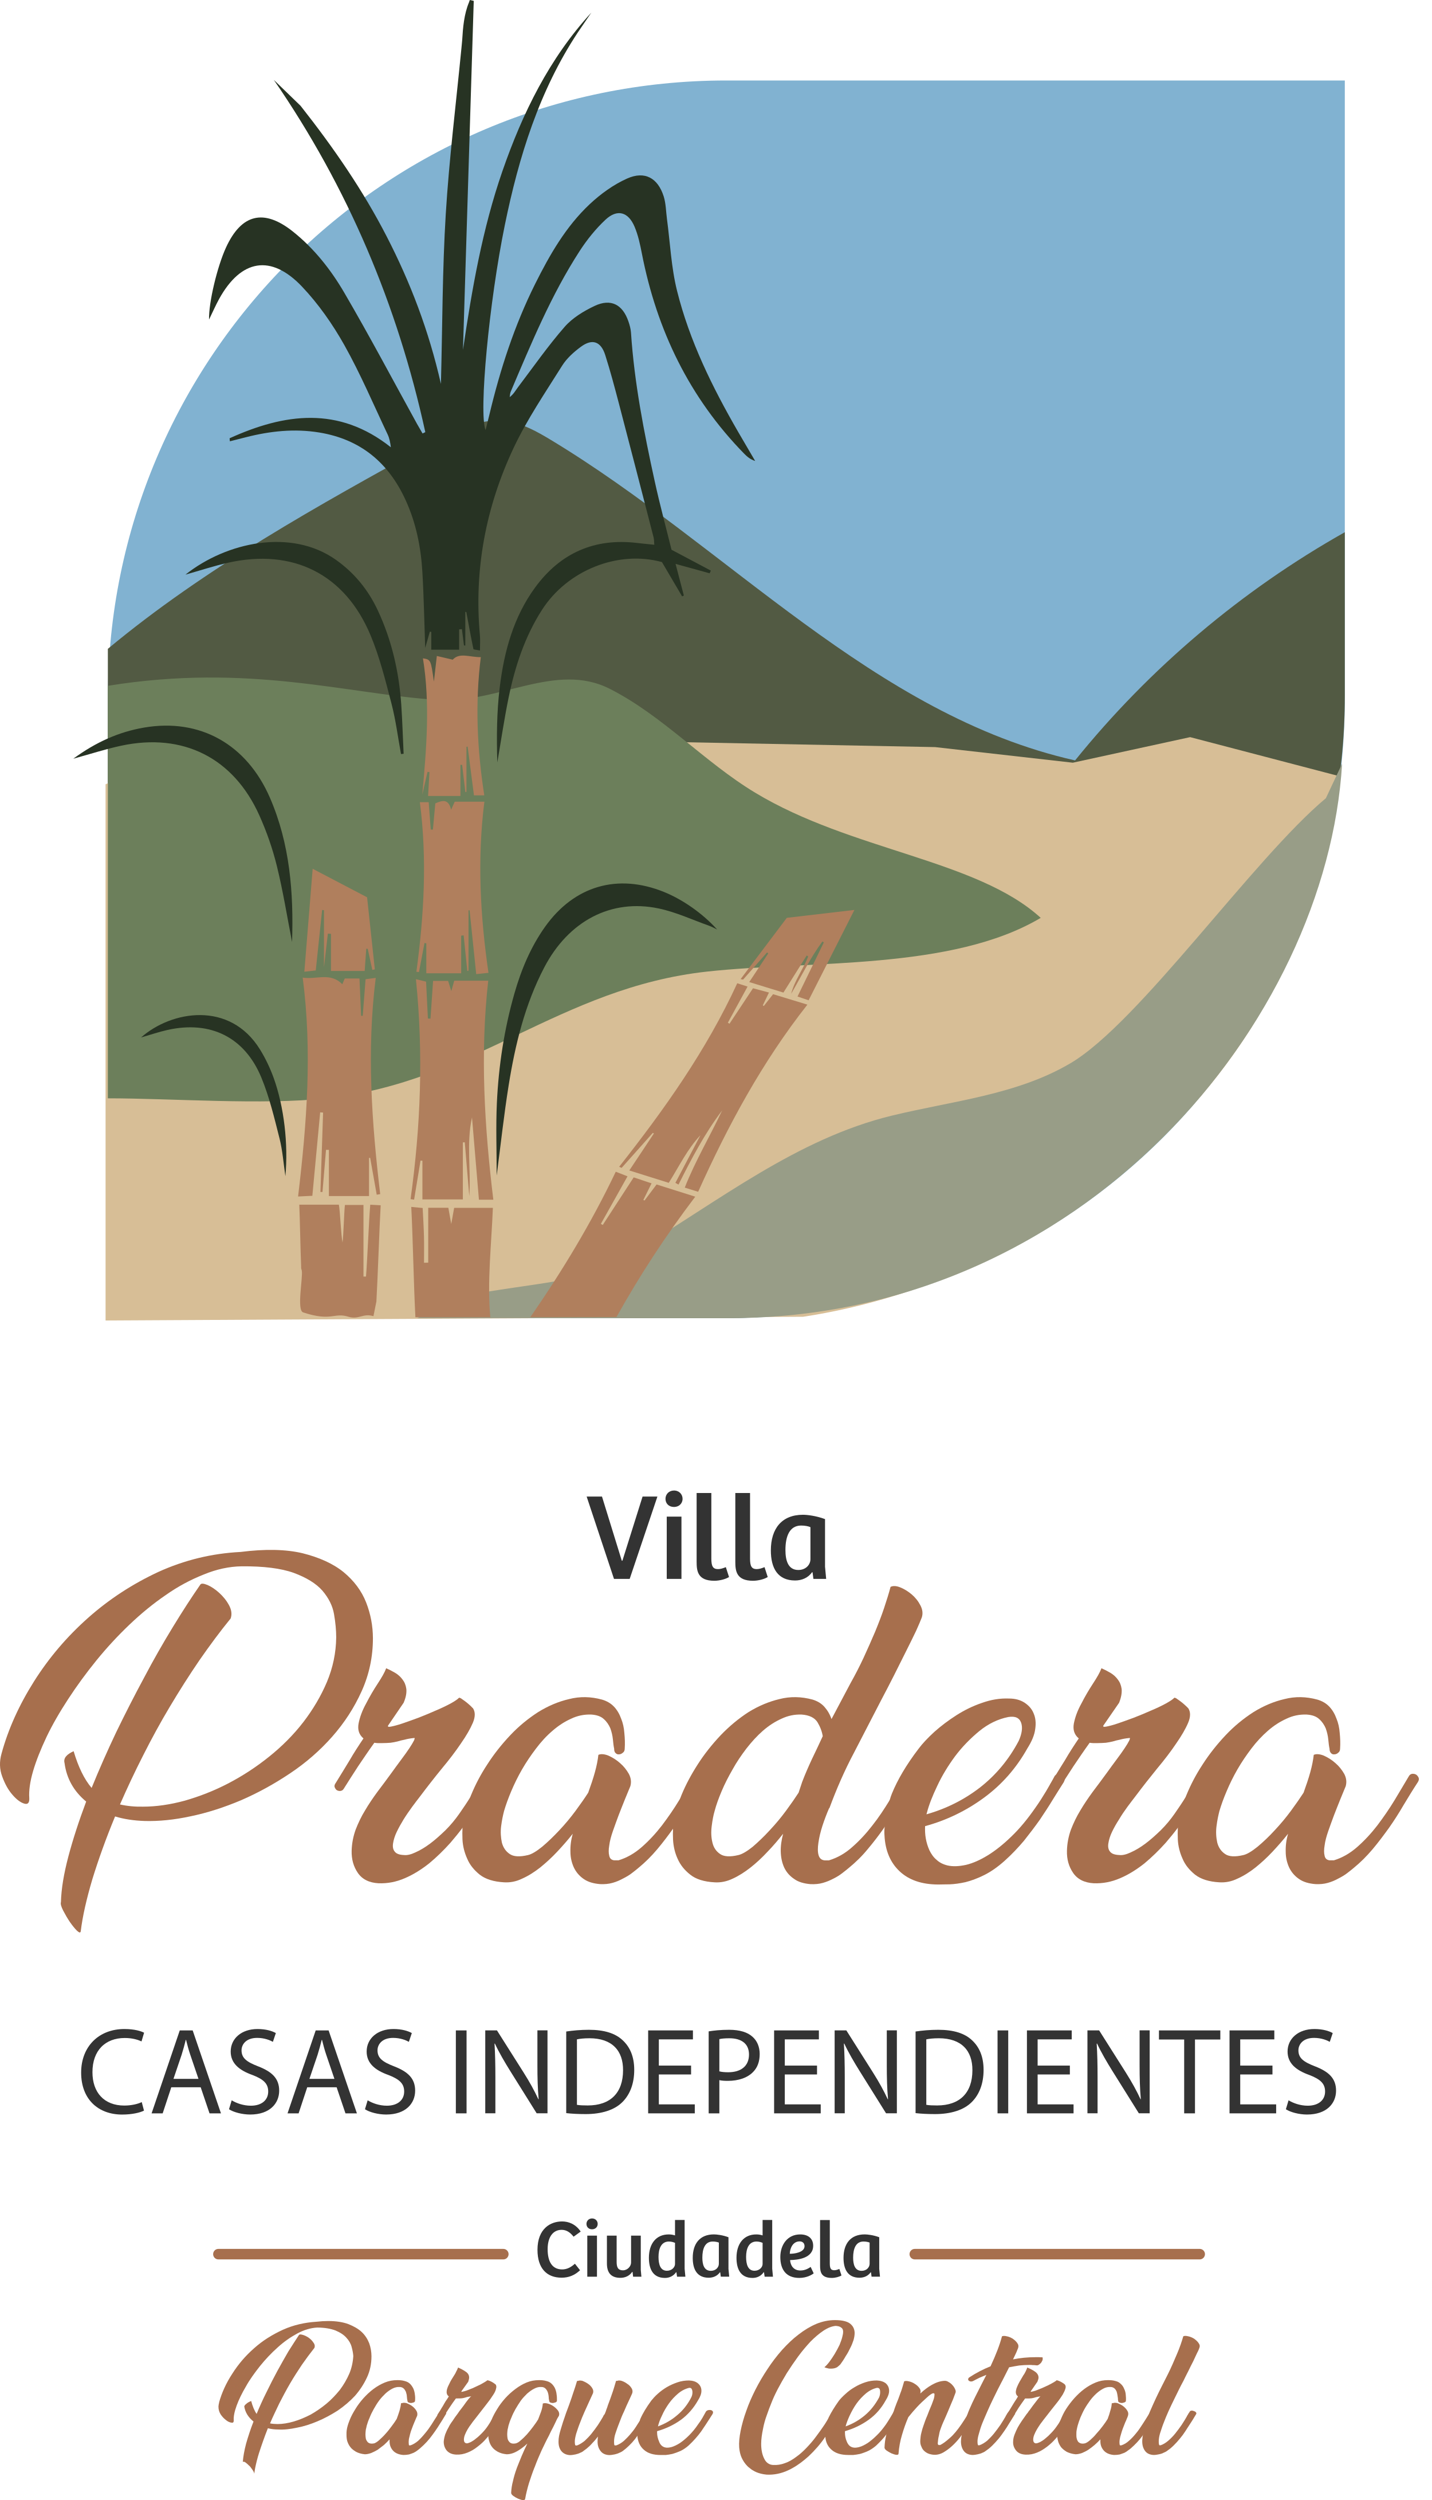 <svg xmlns="http://www.w3.org/2000/svg" width="98" height="171" viewBox="0 0 98 171" fill="none"><path d="M92.033 47.832V5.505H49.706C26.333 5.505 7.381 24.448 7.381 47.83V90.155H49.706C73.079 90.157 92.033 71.205 92.033 47.832Z" fill="#81B2D1"></path><path d="M92.033 36.401C84.97 40.379 78.668 45.703 73.574 52.01C59.802 48.916 49.78 37.377 37.692 30.085C36.761 29.524 35.783 28.974 34.706 28.816C32.826 28.543 31.008 29.488 29.346 30.404C21.85 34.534 14.049 38.833 7.381 44.378V90.155H49.422C72.956 90.155 92.033 71.078 92.033 47.544V36.401Z" fill="#525A43"></path><path d="M91.652 53.086L81.448 50.417L73.419 52.166L63.997 51.099L46.547 50.759L35.995 48.372L29.79 50.759L20.574 48.032L7.225 53.64V90.317L54.962 90.062C71.547 87.539 89.123 74.623 91.633 53.181L91.652 53.086Z" fill="#D7BE96"></path><path d="M51.675 54.214C48.185 52.107 45.372 48.964 41.737 47.116C38.024 45.228 34.104 48.142 29.946 47.872C23.747 47.47 17.078 45.342 7.381 46.907V75.121C11.747 75.121 18.006 75.595 22.353 75.121C32.466 74.018 38.287 67.555 48.4 66.451C55.443 65.682 65.131 66.395 71.222 62.778C66.853 58.787 58.263 58.193 51.675 54.214Z" fill="#6C7F5B"></path><path d="M91.848 52.233L90.737 54.595C85.766 58.74 77.972 69.938 73.262 72.719C69.584 74.892 65.172 75.297 61.022 76.308C54.533 77.885 49.217 82.132 43.49 85.563C40.043 87.627 38.658 87.502 33.289 88.357C32.053 88.553 29.677 89.632 28.549 90.155H49.916C74.212 90.157 90.795 69.797 91.848 52.233Z" fill="#989D87"></path><path d="M28.464 66.972C28.8 67.053 28.957 67.091 29.159 67.141C29.201 68 29.242 68.832 29.284 69.662C29.344 69.666 29.401 69.669 29.461 69.673C29.519 68.829 29.577 67.986 29.638 67.09C30.007 67.09 30.312 67.09 30.667 67.09C30.733 67.304 30.802 67.516 30.886 67.786C30.956 67.537 31.014 67.335 31.086 67.077C31.813 67.077 32.525 67.077 33.413 67.077C32.85 72.088 33.152 77.045 33.761 82.055C33.415 82.055 33.171 82.055 32.776 82.055C32.616 80.165 32.46 78.296 32.302 76.427C31.904 78.212 32.241 80.005 32.116 81.811C32.013 80.585 31.911 79.358 31.807 78.129C31.764 78.131 31.72 78.133 31.676 78.135C31.676 79.405 31.676 80.676 31.676 82.034C30.723 82.034 29.851 82.034 28.908 82.034C28.908 81.116 28.908 80.253 28.908 79.389C28.864 79.386 28.822 79.382 28.779 79.379C28.633 80.269 28.485 81.158 28.34 82.05C28.259 82.039 28.178 82.029 28.098 82.016C28.784 77.064 28.987 72.098 28.464 66.972Z" fill="#B07F5D"></path><path d="M28.733 54.867C28.991 54.867 29.124 54.867 29.338 54.867C29.386 55.506 29.433 56.122 29.479 56.738C29.528 56.739 29.577 56.741 29.626 56.743C29.681 56.153 29.735 55.562 29.791 54.948C30.27 54.739 30.693 54.614 30.872 55.383C30.965 55.176 31.035 55.018 31.12 54.832C31.764 54.832 32.394 54.832 33.15 54.832C32.652 58.752 32.862 62.617 33.429 66.539C33.136 66.57 32.927 66.591 32.59 66.626C32.434 65.128 32.287 63.696 32.137 62.262C32.113 62.262 32.088 62.264 32.064 62.264C32.064 63.64 32.064 65.014 32.064 66.389C32.036 66.397 32.008 66.405 31.98 66.412C31.897 65.6 31.813 64.787 31.73 63.975C31.674 63.982 31.618 63.989 31.562 63.996C31.562 64.826 31.562 65.658 31.562 66.57C30.765 66.57 30.003 66.57 29.174 66.57C29.174 65.874 29.174 65.196 29.174 64.52C29.133 64.513 29.091 64.507 29.051 64.499C28.924 65.161 28.798 65.823 28.672 66.484C28.614 66.477 28.554 66.472 28.496 66.465C29.015 62.62 29.24 58.768 28.733 54.867Z" fill="#B07F5D"></path><path d="M29.297 54.442C29.332 53.835 29.36 53.323 29.39 52.809C29.346 52.803 29.302 52.796 29.258 52.791C29.139 53.31 29.02 53.83 28.9 54.351C29.179 51.245 29.45 48.151 28.944 45.026C29.483 45.119 29.483 45.119 29.694 46.621C29.771 45.952 29.823 45.487 29.895 44.866C30.288 44.957 30.608 45.031 30.982 45.119C31.457 44.603 32.142 44.958 32.905 44.945C32.505 48.139 32.654 51.25 33.142 54.398C32.872 54.398 32.71 54.398 32.436 54.398C32.291 53.277 32.147 52.172 32.003 51.066C31.977 51.07 31.949 51.073 31.922 51.077C31.922 52.105 31.922 53.133 31.922 54.162C31.898 54.167 31.871 54.17 31.847 54.176C31.773 53.554 31.701 52.933 31.627 52.312C31.589 52.312 31.549 52.314 31.51 52.314C31.51 52.993 31.51 53.672 31.51 54.442C30.745 54.442 30.074 54.442 29.297 54.442Z" fill="#B07F5D"></path><path d="M33.556 90.092C33.328 87.716 33.639 85.007 33.73 82.613H31.08C31.019 82.954 30.959 83.282 30.882 83.719C30.807 83.303 30.75 82.994 30.682 82.608H29.306V86.36L29.018 86.368C29.018 85.77 29.031 85.17 29.015 84.571C28.999 83.94 28.959 83.306 28.925 82.622C28.618 82.594 28.41 82.573 28.145 82.548C28.252 84.496 28.313 87.986 28.429 90.094H33.556V90.092Z" fill="#B07F5D"></path><path d="M46.22 80.904C46.792 79.816 47.366 78.728 47.938 77.64C47.043 78.587 46.486 79.754 45.767 80.902C44.886 80.625 44.017 80.353 43.068 80.055C43.675 79.142 44.212 78.335 44.749 77.528C44.724 77.512 44.702 77.498 44.677 77.482C43.966 78.28 43.258 79.081 42.543 79.876C42.535 79.884 42.475 79.847 42.373 79.802C45.462 75.885 48.338 71.847 50.454 67.251C50.67 67.32 50.861 67.381 51.161 67.478C50.686 68.346 50.249 69.148 49.812 69.948C49.849 69.971 49.887 69.994 49.924 70.019C50.449 69.227 50.974 68.437 51.533 67.593C51.876 67.684 52.209 67.774 52.625 67.886C52.463 68.222 52.334 68.492 52.204 68.76C52.227 68.776 52.249 68.792 52.272 68.806C52.47 68.553 52.67 68.3 52.907 67.999C53.667 68.23 54.434 68.464 55.255 68.713C52.155 72.649 49.826 76.966 47.778 81.513C47.483 81.421 47.209 81.335 46.862 81.228C47.592 79.377 48.594 77.707 49.42 75.95C48.229 77.52 47.315 79.261 46.434 81.021C46.36 80.984 46.29 80.944 46.22 80.904Z" fill="#B07F5D"></path><path d="M52.493 65.144C51.951 65.761 51.407 66.379 50.861 66.993C50.847 67.007 50.791 66.983 50.685 66.967C51.73 65.582 52.753 64.224 53.846 62.776C55.322 62.604 56.882 62.422 58.472 62.236C57.417 64.317 56.392 66.335 55.338 68.416C55.148 68.351 54.918 68.274 54.578 68.158C55.199 66.884 55.789 65.67 56.38 64.456C56.347 64.436 56.313 64.415 56.28 64.396C55.452 65.514 54.843 66.769 54.143 67.974C54.38 67.051 54.971 66.291 55.31 65.419C55.276 65.396 55.243 65.373 55.208 65.351C54.688 66.177 54.169 67.005 53.614 67.888C52.863 67.656 52.119 67.428 51.275 67.169C51.739 66.47 52.158 65.842 52.575 65.212C52.549 65.189 52.521 65.166 52.493 65.144Z" fill="#B07F5D"></path><path d="M42.189 90.08C43.79 87.216 45.555 84.517 47.58 81.848C46.65 81.555 45.813 81.29 44.934 81.013C44.646 81.397 44.378 81.753 44.109 82.111C44.083 82.097 44.055 82.085 44.028 82.071C44.2 81.725 44.372 81.378 44.59 80.937C44.155 80.791 43.776 80.665 43.367 80.528C42.642 81.641 41.945 82.711 41.25 83.782C41.206 83.757 41.163 83.733 41.121 83.708C41.715 82.648 42.31 81.588 42.944 80.456C42.645 80.341 42.419 80.251 42.14 80.142C40.48 83.624 38.511 86.881 36.293 90.092L42.189 90.08Z" fill="#B07F5D"></path><path d="M23.426 67.321C23.461 67.24 23.526 67.084 23.593 66.926C23.924 66.926 24.228 66.926 24.602 66.926C24.64 67.814 24.677 68.644 24.714 69.476C24.751 69.476 24.786 69.478 24.823 69.478C24.887 68.653 24.953 67.83 25.019 66.974C25.26 66.942 25.418 66.923 25.714 66.884C25.088 71.868 25.437 76.773 26.019 81.672C25.94 81.686 25.86 81.699 25.781 81.713C25.632 80.874 25.482 80.033 25.333 79.195C25.307 79.195 25.281 79.196 25.254 79.196C25.254 80.042 25.254 80.89 25.254 81.804C24.354 81.804 23.5 81.804 22.508 81.804C22.508 80.732 22.508 79.689 22.508 78.647C22.443 78.645 22.376 78.645 22.311 78.644C22.231 79.605 22.15 80.565 22.069 81.527C22.022 81.527 21.974 81.525 21.929 81.525C21.99 79.716 22.052 77.905 22.111 76.096C22.045 76.09 21.978 76.085 21.911 76.08C21.736 77.954 21.56 79.828 21.376 81.788C21.025 81.806 20.765 81.818 20.4 81.836C20.997 76.824 21.376 71.915 20.715 66.865C21.676 67.012 22.61 66.481 23.426 67.321Z" fill="#B07F5D"></path><path d="M21.609 66.375C21.312 66.409 21.1 66.433 20.828 66.463C21.018 64.127 21.2 61.867 21.398 59.421C22.716 60.111 23.908 60.735 25.122 61.371C25.301 63.038 25.477 64.67 25.652 66.3C25.594 66.312 25.538 66.326 25.48 66.339C25.375 65.858 25.271 65.379 25.166 64.898C25.133 64.894 25.099 64.891 25.066 64.887C25.033 65.366 24.998 65.846 24.957 66.409C24.203 66.409 23.474 66.409 22.651 66.409C22.651 65.531 22.651 64.701 22.651 63.871C22.581 63.866 22.509 63.861 22.439 63.855C22.35 64.615 22.262 65.377 22.171 66.158C22.171 64.843 22.171 63.55 22.171 62.255C22.128 62.25 22.088 62.245 22.046 62.237C21.902 63.603 21.758 64.966 21.609 66.375Z" fill="#B07F5D"></path><path d="M25.758 89.02C25.858 87.263 25.954 84.161 26.052 82.436C25.81 82.424 25.624 82.413 25.338 82.397C25.238 83.585 25.143 86.165 25.047 87.311C24.989 87.311 24.933 87.311 24.875 87.311V82.413H23.606C23.553 82.78 23.508 84.521 23.441 84.984C23.341 84.526 23.271 82.767 23.19 82.395H20.482C20.523 83.305 20.563 85.589 20.61 86.647C20.598 86.739 20.63 86.83 20.653 86.9C20.74 87.404 20.289 89.611 20.747 89.764C22.681 90.403 22.853 89.752 23.836 90.057C24.555 90.28 24.829 89.803 25.557 90.02L25.758 89.02Z" fill="#B07F5D"></path><path d="M33.99 80.402C33.99 78.665 33.929 77.048 34.004 75.439C34.122 72.907 34.503 70.406 35.201 67.962C35.668 66.328 36.314 64.778 37.303 63.387C39.299 60.584 42.275 59.719 45.458 61.014C46.703 61.522 48.057 62.446 49.078 63.575C48.896 63.489 48.721 63.385 48.531 63.319C47.383 62.911 46.26 62.383 45.079 62.136C41.821 61.45 38.909 62.992 37.247 66.167C35.922 68.699 35.259 71.44 34.81 74.232C34.489 76.238 34.271 78.259 33.99 80.402Z" fill="#273323"></path><path d="M19.988 64.429C19.648 62.696 19.37 60.946 18.947 59.231C18.658 58.054 18.251 56.889 17.754 55.781C15.985 51.831 12.525 50.097 8.287 51.005C7.244 51.228 6.226 51.561 5.016 51.893C6.57 50.754 8.137 50.059 9.857 49.764C13.7 49.106 16.885 50.917 18.47 54.556C19.846 57.724 20.097 61.058 19.988 64.429Z" fill="#273323"></path><path d="M27.443 51.573C27.23 50.42 27.085 49.25 26.79 48.118C26.381 46.547 25.986 44.956 25.365 43.464C23.617 39.273 20.06 37.494 15.622 38.486C14.641 38.705 13.683 39.024 12.691 39.303C15.51 37.068 19.932 36.124 22.991 38.291C24.254 39.186 25.196 40.342 25.851 41.739C26.813 43.791 27.308 45.963 27.462 48.215C27.537 49.327 27.569 50.443 27.622 51.556C27.56 51.563 27.501 51.568 27.443 51.573Z" fill="#273323"></path><path d="M9.654 70.959C11.722 69.13 15.73 68.427 17.8 71.791C18.178 72.403 18.492 73.068 18.736 73.746C19.439 75.708 19.734 78.242 19.531 80.446C19.402 79.582 19.341 78.703 19.129 77.863C18.774 76.46 18.437 75.037 17.888 73.707C16.742 70.929 14.394 69.789 11.462 70.445C10.877 70.576 10.309 70.771 9.654 70.959Z" fill="#273323"></path><path d="M18.738 5.463C23.801 12.809 27.206 20.863 29.106 29.557C29.043 29.587 28.981 29.617 28.918 29.648C28.794 29.432 28.666 29.22 28.544 29.001C26.888 25.998 25.284 22.966 23.554 20.007C22.631 18.428 21.483 16.978 20.028 15.823C18.049 14.255 16.517 14.635 15.464 16.934C14.871 18.229 14.278 20.676 14.306 21.857C14.571 21.311 14.765 20.867 14.999 20.442C16.496 17.736 18.542 17.369 20.662 19.596C21.79 20.783 22.761 22.172 23.566 23.603C24.673 25.575 25.561 27.672 26.532 29.72C26.651 29.973 26.705 30.255 26.749 30.592C23.166 27.751 19.465 28.276 15.713 29.976C15.72 30.045 15.725 30.115 15.732 30.183C16.099 30.09 16.468 29.999 16.834 29.904C18.486 29.483 20.151 29.304 21.846 29.581C24.661 30.043 26.581 31.629 27.758 34.204C28.473 35.766 28.804 37.41 28.904 39.102C29.006 40.83 29.036 42.562 29.099 44.317C29.204 43.947 29.311 43.575 29.417 43.204C29.45 43.21 29.482 43.213 29.515 43.218V44.438H31.421V43.05C31.484 43.045 31.549 43.038 31.612 43.032C31.659 43.403 31.705 43.775 31.752 44.145C31.782 44.147 31.814 44.15 31.844 44.152V41.851L31.912 41.86C32.07 42.706 32.223 43.552 32.398 44.392C32.407 44.434 32.6 44.44 32.846 44.491C32.846 44.096 32.872 43.764 32.842 43.44C32.433 38.956 33.249 34.667 35.153 30.627C36.078 28.667 37.317 26.851 38.473 25.007C38.788 24.505 39.27 24.075 39.754 23.718C40.532 23.143 41.121 23.35 41.418 24.278C41.762 25.358 42.055 26.456 42.343 27.553C43.147 30.617 43.938 33.686 44.729 36.754C44.763 36.883 44.758 37.026 44.777 37.259C44.347 37.215 43.978 37.182 43.612 37.138C40.69 36.785 38.352 37.822 36.627 40.174C35.141 42.199 34.499 44.564 34.2 47.009C33.993 48.706 33.981 50.426 34.034 52.149C34.288 50.669 34.506 49.183 34.807 47.713C35.243 45.594 35.91 43.554 37.091 41.713C38.828 39.005 42.295 37.617 45.301 38.444C45.756 39.217 46.219 40.005 46.681 40.791C46.721 40.772 46.76 40.751 46.8 40.732C46.628 40.077 46.458 39.423 46.233 38.568C47.146 38.819 47.855 39.016 48.564 39.21C48.592 39.149 48.62 39.089 48.648 39.028C47.799 38.577 46.948 38.128 45.956 37.601C45.588 36.113 45.156 34.518 44.803 32.905C44.068 29.552 43.411 26.184 43.182 22.75C43.164 22.492 43.092 22.234 43.008 21.988C42.611 20.825 41.806 20.4 40.695 20.923C39.947 21.276 39.177 21.743 38.642 22.355C37.499 23.662 36.501 25.096 35.45 26.482C35.28 26.707 35.15 26.963 34.88 27.16C34.902 27.035 34.904 26.9 34.953 26.786C36.355 23.494 37.717 20.181 39.672 17.164C40.172 16.392 40.769 15.652 41.439 15.025C42.238 14.279 42.996 14.485 43.427 15.506C43.673 16.088 43.808 16.726 43.929 17.35C44.954 22.59 47.183 27.211 50.945 31.047C51.142 31.247 51.359 31.426 51.68 31.529C51.293 30.866 50.901 30.204 50.515 29.538C48.748 26.481 47.188 23.318 46.332 19.882C45.935 18.289 45.863 16.615 45.644 14.978C45.575 14.462 45.575 13.925 45.421 13.435C45.021 12.172 44.127 11.67 42.915 12.212C41.983 12.628 41.104 13.265 40.355 13.967C38.724 15.499 37.619 17.427 36.627 19.412C35.204 22.264 34.227 25.273 33.49 28.369C33.409 28.706 33.323 29.039 33.23 29.416C32.753 28.253 33.477 20.619 34.548 15.392C35.504 10.722 36.903 6.221 39.532 2.236L40.47 0.86C37.587 4.003 35.762 7.732 34.385 11.7C33.009 15.667 32.298 19.782 31.684 23.929C31.93 15.973 32.175 8.018 32.421 0.061C32.347 0.04 32.261 0.021 32.153 1.94273e-05C32.147 -0.002 32.114 0.116 32.091 0.172C31.758 0.974 31.682 1.879 31.631 2.734C31.621 2.915 31.591 3.101 31.579 3.29C31.201 7.16 30.736 10.894 30.506 14.641C30.273 18.433 30.28 22.239 30.175 26.258C29.345 22.604 28.083 19.314 26.456 16.159C24.842 13.024 22.855 10.134 20.572 7.239L18.738 5.463Z" fill="#273323"></path><path d="M25.058 109.604C24.747 108.809 24.224 108.113 23.515 107.528C22.794 106.944 21.848 106.521 20.706 106.235C19.549 105.961 18.131 105.937 16.466 106.147C14.488 106.247 12.611 106.707 10.833 107.516C9.068 108.337 7.464 109.381 6.021 110.662C4.579 111.943 3.349 113.386 2.327 115.002C1.308 116.618 0.562 118.259 0.102 119.951C-0.047 120.486 -0.035 121.007 0.151 121.506C0.337 122.015 0.562 122.425 0.848 122.75C1.134 123.085 1.408 123.285 1.657 123.359C1.906 123.434 2.017 123.31 2.004 122.985C1.968 122.476 2.054 121.853 2.266 121.132C2.478 120.411 2.789 119.64 3.187 118.794C3.586 117.961 4.082 117.103 4.667 116.208C5.251 115.313 5.898 114.43 6.593 113.572C7.302 112.702 8.048 111.893 8.857 111.122C9.666 110.352 10.486 109.68 11.344 109.095C12.19 108.499 13.06 108.039 13.943 107.69C14.813 107.33 15.684 107.142 16.542 107.13C18.047 107.118 19.228 107.267 20.099 107.577C20.969 107.9 21.629 108.299 22.064 108.795C22.487 109.292 22.761 109.827 22.859 110.399C22.959 110.971 23.008 111.507 23.008 111.991C22.996 113.047 22.784 114.055 22.375 115.037C21.964 116.008 21.417 116.927 20.759 117.785C20.086 118.656 19.304 119.438 18.421 120.147C17.538 120.856 16.605 121.465 15.624 121.976C14.641 122.487 13.646 122.871 12.651 123.157C11.644 123.431 10.686 123.568 9.791 123.568C9.231 123.58 8.71 123.531 8.211 123.418C8.696 122.311 9.219 121.193 9.803 120.049C10.375 118.917 10.984 117.798 11.632 116.717C12.277 115.636 12.949 114.578 13.646 113.558C14.355 112.538 15.064 111.58 15.785 110.698C15.885 110.411 15.847 110.113 15.673 109.79C15.499 109.467 15.275 109.194 15.001 108.944C14.739 108.708 14.466 108.522 14.204 108.409C13.93 108.297 13.769 108.285 13.707 108.385C13.111 109.243 12.49 110.201 11.83 111.282C11.17 112.363 10.512 113.507 9.864 114.739C9.205 115.959 8.571 117.201 7.95 118.482C7.341 119.763 6.781 121.032 6.27 122.287C5.772 121.702 5.363 120.869 5.039 119.775C4.542 120 4.33 120.26 4.417 120.584C4.554 121.628 5.039 122.511 5.897 123.22C5.398 124.55 4.989 125.807 4.679 126.976C4.368 128.157 4.194 129.188 4.17 130.097C4.133 130.21 4.182 130.396 4.319 130.669C4.456 130.931 4.605 131.192 4.779 131.452C4.953 131.701 5.114 131.9 5.263 132.049C5.425 132.198 5.5 132.21 5.525 132.098C5.649 131.066 5.923 129.873 6.321 128.529C6.732 127.198 7.241 125.768 7.876 124.238C8.485 124.424 9.157 124.524 9.915 124.549C10.861 124.573 11.918 124.473 13.049 124.226C14.194 123.989 15.338 123.617 16.494 123.131C17.638 122.634 18.758 122.023 19.851 121.29C20.934 120.569 21.903 119.723 22.736 118.779C23.57 117.835 24.24 116.801 24.751 115.669C25.261 114.537 25.521 113.332 25.521 112.051C25.518 111.21 25.369 110.401 25.058 109.604Z" fill="#A76F4D"></path><path d="M33.689 121.579C33.664 121.506 33.615 121.43 33.54 121.381C33.464 121.332 33.378 121.32 33.291 121.32C33.191 121.332 33.117 121.381 33.041 121.457C32.868 121.792 32.631 122.19 32.357 122.638C32.308 122.725 32.257 122.811 32.196 122.899C31.973 123.273 31.711 123.645 31.438 124.043C31.151 124.454 30.841 124.826 30.492 125.175C30.13 125.523 29.783 125.835 29.435 126.095C29.088 126.354 28.751 126.554 28.44 126.691C28.13 126.84 27.868 126.902 27.645 126.877C27.335 126.865 27.122 126.79 27.012 126.64C26.899 126.503 26.863 126.317 26.899 126.081C26.936 125.844 27.012 125.584 27.149 125.298C27.285 125.012 27.447 124.726 27.621 124.44C27.807 124.141 28.007 123.855 28.205 123.582C28.403 123.308 28.591 123.073 28.753 122.86C29.237 122.215 29.735 121.579 30.232 120.97C30.741 120.362 31.176 119.789 31.538 119.254C31.911 118.719 32.183 118.247 32.359 117.836C32.532 117.426 32.532 117.091 32.371 116.841C32.359 116.829 32.296 116.78 32.222 116.692C32.134 116.604 32.036 116.531 31.936 116.443C31.823 116.355 31.725 116.282 31.625 116.218C31.538 116.143 31.464 116.118 31.415 116.118C31.327 116.218 31.141 116.343 30.855 116.504C30.556 116.666 30.22 116.827 29.835 116.989C29.449 117.162 29.051 117.324 28.642 117.485C28.231 117.635 27.858 117.771 27.522 117.884C27.187 117.996 26.938 118.057 26.752 118.094C26.566 118.131 26.503 118.094 26.578 117.994L27.622 116.464C27.784 116.09 27.833 115.78 27.808 115.518C27.772 115.257 27.684 115.046 27.547 114.872C27.422 114.699 27.249 114.537 27.038 114.413C26.826 114.288 26.627 114.188 26.429 114.102C26.329 114.376 26.131 114.723 25.845 115.158C25.559 115.594 25.297 116.041 25.048 116.527C24.787 116.999 24.625 117.447 24.539 117.882C24.464 118.305 24.564 118.64 24.874 118.902C24.539 119.398 24.215 119.897 23.928 120.393C23.63 120.877 23.32 121.4 22.983 121.936C22.895 122.048 22.87 122.16 22.907 122.246C22.944 122.334 22.995 122.408 23.056 122.445C23.132 122.481 23.206 122.506 23.293 122.494C23.393 122.481 23.455 122.445 23.516 122.357C23.827 121.86 24.162 121.337 24.511 120.802C24.873 120.267 25.232 119.733 25.618 119.198C25.704 119.21 25.78 119.223 25.868 119.223H26.117C26.354 119.223 26.552 119.21 26.726 119.198C26.887 119.174 27.049 119.149 27.198 119.11C27.347 119.061 27.508 119.023 27.696 118.986C27.87 118.937 28.082 118.898 28.33 118.873C28.391 118.849 28.391 118.91 28.33 119.047C28.268 119.172 28.156 119.358 28.007 119.582C27.858 119.805 27.672 120.067 27.447 120.365C27.236 120.651 27.012 120.949 26.801 121.248C26.466 121.708 26.143 122.143 25.831 122.553C25.52 122.976 25.234 123.399 24.985 123.822C24.723 124.245 24.513 124.692 24.339 125.14C24.178 125.587 24.078 126.072 24.065 126.595C24.053 127.167 24.19 127.663 24.488 128.099C24.787 128.534 25.259 128.771 25.894 128.808C26.515 128.832 27.112 128.72 27.71 128.46C28.294 128.211 28.842 127.864 29.363 127.453C29.874 127.03 30.358 126.558 30.818 126.047C31.116 125.7 31.402 125.351 31.652 125.015C31.788 124.842 31.901 124.68 32.025 124.519C32.299 124.096 32.573 123.661 32.82 123.213C33.069 122.753 33.343 122.318 33.629 121.883C33.689 121.767 33.714 121.667 33.689 121.579Z" fill="#A76F4D"></path><path d="M48.124 121.579C48.087 121.506 48.037 121.43 47.963 121.381C47.889 121.332 47.801 121.32 47.701 121.32C47.601 121.332 47.528 121.381 47.477 121.457C47.191 121.929 46.892 122.439 46.557 122.999C46.533 123.036 46.508 123.087 46.482 123.124C46.12 123.72 45.724 124.292 45.301 124.852C44.878 125.4 44.418 125.896 43.92 126.332C43.423 126.767 42.9 127.065 42.328 127.239H42.03C41.844 127.214 41.731 127.114 41.695 126.928C41.645 126.742 41.645 126.505 41.695 126.219C41.731 125.921 41.819 125.598 41.944 125.237C42.068 124.875 42.205 124.515 42.342 124.141C42.479 123.78 42.628 123.42 42.765 123.073C42.914 122.711 43.039 122.413 43.139 122.166C43.214 121.892 43.188 121.618 43.039 121.332C42.877 121.046 42.677 120.797 42.43 120.586C42.181 120.362 41.907 120.2 41.635 120.076C41.349 119.963 41.112 119.951 40.95 120.026C40.914 120.362 40.838 120.76 40.714 121.207C40.589 121.667 40.428 122.127 40.254 122.613C40.031 122.96 39.745 123.371 39.396 123.845C39.048 124.317 38.675 124.764 38.276 125.187C37.878 125.61 37.492 125.984 37.107 126.307C36.721 126.618 36.398 126.818 36.137 126.879C35.565 127.016 35.142 126.991 34.88 126.805C34.607 126.619 34.433 126.358 34.345 126.021C34.272 125.673 34.245 125.3 34.296 124.901C34.345 124.503 34.421 124.156 34.495 123.869C34.619 123.447 34.781 122.999 34.991 122.502C35.203 122.004 35.439 121.52 35.725 121.023C36.011 120.526 36.334 120.053 36.683 119.593C37.03 119.133 37.404 118.723 37.815 118.375C38.213 118.028 38.636 117.754 39.083 117.554C39.519 117.343 39.978 117.255 40.452 117.268C40.838 117.292 41.124 117.392 41.323 117.578C41.521 117.752 41.67 117.977 41.77 118.212C41.858 118.461 41.919 118.708 41.944 118.97C41.968 119.219 41.993 119.442 42.03 119.603C42.03 119.74 42.054 119.84 42.13 119.902C42.191 119.977 42.279 120.002 42.367 119.99C42.454 119.99 42.54 119.953 42.628 119.877C42.716 119.816 42.753 119.716 42.753 119.603C42.777 119.256 42.765 118.894 42.728 118.535C42.704 118.173 42.628 117.838 42.505 117.54C42.393 117.229 42.232 116.955 42.021 116.731C41.809 116.508 41.537 116.345 41.2 116.246C40.429 116.036 39.684 116.022 38.948 116.21C38.202 116.383 37.506 116.682 36.821 117.105C36.149 117.54 35.504 118.063 34.919 118.684C34.322 119.317 33.8 119.977 33.352 120.674C32.892 121.371 32.531 122.067 32.245 122.762C32.22 122.811 32.208 122.85 32.196 122.899C31.934 123.557 31.773 124.156 31.687 124.701C31.674 124.801 31.65 124.912 31.65 125.024C31.638 125.261 31.638 125.521 31.65 125.821C31.674 126.281 31.787 126.716 31.973 127.126C32.147 127.549 32.445 127.909 32.831 128.22C33.229 128.53 33.789 128.704 34.498 128.743C34.909 128.767 35.319 128.694 35.73 128.493C36.153 128.307 36.563 128.046 36.962 127.735C37.36 127.413 37.757 127.051 38.13 126.653C38.504 126.254 38.864 125.844 39.199 125.421C39.075 125.844 39.026 126.254 39.038 126.653C39.038 127.051 39.126 127.411 39.275 127.735C39.424 128.046 39.647 128.307 39.933 128.506C40.231 128.718 40.605 128.829 41.077 128.867C41.375 128.88 41.661 128.855 41.923 128.78C42.184 128.706 42.419 128.606 42.644 128.481C42.867 128.369 43.079 128.244 43.253 128.107C43.427 127.971 43.576 127.858 43.688 127.76C44.16 127.374 44.583 126.951 44.981 126.479C45.367 126.019 45.715 125.559 46.064 125.073C46.076 125.061 46.089 125.036 46.101 125.024C46.45 124.528 46.785 124.005 47.096 123.469C47.419 122.934 47.742 122.401 48.079 121.89C48.137 121.767 48.161 121.667 48.124 121.579Z" fill="#A76F4D"></path><path d="M62.984 109.792C62.835 109.506 62.636 109.257 62.387 109.046C62.15 108.848 61.891 108.685 61.617 108.574C61.343 108.462 61.12 108.45 60.945 108.537C60.832 108.972 60.683 109.445 60.509 109.967C60.336 110.49 60.123 111.036 59.888 111.608C59.639 112.193 59.379 112.777 59.105 113.374C58.832 113.958 58.533 114.542 58.211 115.114L56.905 117.577C56.793 117.254 56.631 116.98 56.421 116.743C56.21 116.506 55.936 116.345 55.612 116.246C54.841 116.036 54.081 116.022 53.348 116.209C52.614 116.383 51.905 116.682 51.221 117.104C50.549 117.54 49.915 118.063 49.319 118.684C48.722 119.317 48.199 119.977 47.752 120.674C47.304 121.37 46.93 122.067 46.644 122.762C46.608 122.836 46.583 122.924 46.557 122.999C46.32 123.62 46.158 124.18 46.097 124.703C46.072 124.815 46.06 124.94 46.06 125.077C46.048 125.301 46.048 125.549 46.06 125.823C46.085 126.282 46.185 126.718 46.371 127.128C46.557 127.551 46.843 127.911 47.241 128.221C47.627 128.532 48.187 128.706 48.908 128.744C49.306 128.769 49.717 128.695 50.138 128.495C50.549 128.309 50.959 128.048 51.356 127.737C51.767 127.414 52.153 127.053 52.525 126.654C52.911 126.256 53.258 125.845 53.594 125.422C53.481 125.845 53.42 126.256 53.432 126.654C53.444 127.053 53.52 127.412 53.669 127.737C53.818 128.048 54.043 128.309 54.341 128.507C54.627 128.72 55.013 128.83 55.473 128.869C55.784 128.881 56.057 128.857 56.319 128.781C56.58 128.707 56.816 128.607 57.052 128.483C57.277 128.371 57.475 128.246 57.649 128.109C57.823 127.972 57.972 127.86 58.084 127.762C58.556 127.376 58.992 126.953 59.377 126.481C59.776 126.009 60.148 125.522 60.497 125.026C60.509 125.001 60.522 124.989 60.534 124.964C60.869 124.492 61.194 123.982 61.504 123.473C61.815 122.938 62.15 122.404 62.475 121.893C62.548 121.769 62.563 121.669 62.524 121.583C62.499 121.509 62.436 121.434 62.362 121.385C62.287 121.335 62.201 121.323 62.101 121.323C62.001 121.335 61.927 121.385 61.876 121.46C61.578 121.971 61.243 122.516 60.881 123.127C60.869 123.139 60.869 123.139 60.869 123.152C60.508 123.736 60.136 124.308 59.7 124.856C59.278 125.403 58.818 125.9 58.319 126.335C57.835 126.77 57.3 127.068 56.728 127.242H56.429C56.219 127.218 56.082 127.105 56.019 126.881C55.957 126.67 55.957 126.384 56.007 126.047C56.056 125.7 56.143 125.314 56.28 124.891C56.417 124.468 56.579 124.045 56.752 123.647V123.696C57.237 122.378 57.796 121.097 58.444 119.879C59.078 118.661 59.7 117.441 60.322 116.248C60.608 115.713 60.894 115.153 61.192 114.569C61.478 113.997 61.752 113.449 62.013 112.928C62.275 112.417 62.498 111.945 62.698 111.535C62.884 111.124 63.008 110.826 63.084 110.627C63.172 110.352 63.135 110.078 62.984 109.792ZM55.561 120.325C55.324 120.833 55.101 121.344 54.901 121.867L54.652 122.613C54.427 122.96 54.143 123.371 53.794 123.845C53.446 124.317 53.072 124.764 52.674 125.187C52.288 125.61 51.891 125.984 51.518 126.307C51.132 126.617 50.796 126.818 50.535 126.879C49.963 127.016 49.54 126.991 49.278 126.805C49.005 126.619 48.831 126.358 48.755 126.021C48.668 125.673 48.655 125.3 48.706 124.901C48.755 124.503 48.819 124.155 48.905 123.869C49.017 123.446 49.178 122.999 49.389 122.502C49.599 122.004 49.849 121.52 50.135 121.023C50.408 120.526 50.731 120.053 51.081 119.593C51.44 119.133 51.814 118.722 52.212 118.375C52.611 118.027 53.034 117.754 53.481 117.554C53.929 117.343 54.376 117.255 54.848 117.268C55.383 117.305 55.743 117.478 55.943 117.791C56.129 118.101 56.254 118.424 56.305 118.749C56.059 119.279 55.81 119.814 55.561 120.325Z" fill="#A76F4D"></path><path d="M72.684 121.381C72.608 121.332 72.522 121.32 72.434 121.32C72.373 121.332 72.322 121.344 72.273 121.381C72.248 121.406 72.212 121.43 72.185 121.456C72.011 121.792 71.799 122.153 71.589 122.513C71.364 122.887 71.129 123.259 70.855 123.645C70.32 124.415 69.786 125.063 69.227 125.598C68.679 126.133 68.133 126.568 67.61 126.891C67.087 127.214 66.579 127.439 66.106 127.551C65.634 127.651 65.212 127.676 64.838 127.588C64.539 127.514 64.29 127.39 64.092 127.202C63.88 127.028 63.73 126.803 63.608 126.556C63.495 126.307 63.409 126.033 63.358 125.747C63.309 125.473 63.297 125.187 63.309 124.901C64.776 124.503 66.133 123.845 67.351 122.948C68.569 122.053 69.551 120.933 70.311 119.579C70.609 119.107 70.795 118.671 70.846 118.261C70.908 117.85 70.871 117.49 70.734 117.18C70.609 116.869 70.386 116.632 70.1 116.446C69.802 116.26 69.455 116.173 69.056 116.173C68.435 116.148 67.825 116.248 67.203 116.471C66.582 116.681 65.998 116.968 65.45 117.317C64.89 117.678 64.394 118.05 63.934 118.461C63.486 118.872 63.125 119.256 62.865 119.605C62.019 120.712 61.423 121.732 61.038 122.676C60.977 122.825 60.926 122.974 60.889 123.124C60.877 123.136 60.877 123.136 60.877 123.148C60.679 123.745 60.566 124.354 60.542 124.964C60.517 125.15 60.517 125.338 60.53 125.524C60.579 126.568 60.928 127.39 61.561 127.986C62.195 128.583 63.078 128.893 64.222 128.893C64.42 128.893 64.681 128.881 64.992 128.881C65.315 128.869 65.677 128.82 66.073 128.732C66.472 128.632 66.907 128.471 67.354 128.248C67.802 128.025 68.274 127.7 68.76 127.265C69.244 126.83 69.679 126.37 70.078 125.898C70.464 125.414 70.823 124.94 71.159 124.468C71.482 123.983 71.78 123.536 72.041 123.101C72.315 122.666 72.564 122.255 72.799 121.895C72.812 121.871 72.824 121.834 72.836 121.807C72.836 121.795 72.849 121.783 72.849 121.771C72.873 121.709 72.873 121.646 72.849 121.585C72.806 121.506 72.757 121.43 72.684 121.381ZM63.432 123.992C63.569 123.457 63.806 122.848 64.141 122.151C64.464 121.455 64.875 120.783 65.359 120.124C65.843 119.479 66.403 118.907 67.024 118.396C67.633 117.899 68.305 117.575 69.002 117.438C69.474 117.362 69.76 117.487 69.885 117.836C69.997 118.171 69.934 118.594 69.711 119.08C69.039 120.349 68.156 121.406 67.075 122.251C65.982 123.097 64.762 123.706 63.407 124.092C63.406 124.066 63.42 124.029 63.432 123.992Z" fill="#A76F4D"></path><path d="M82.642 121.579C82.618 121.506 82.567 121.43 82.493 121.381C82.419 121.332 82.332 121.32 82.244 121.32C82.144 121.332 82.07 121.381 81.995 121.457C81.821 121.792 81.584 122.19 81.31 122.638C81.261 122.725 81.21 122.811 81.149 122.899C80.924 123.273 80.664 123.645 80.391 124.043C80.105 124.454 79.794 124.826 79.445 125.175C79.085 125.523 78.736 125.835 78.388 126.095C78.041 126.356 77.704 126.554 77.393 126.691C77.083 126.84 76.821 126.902 76.609 126.877C76.286 126.865 76.074 126.79 75.963 126.64C75.851 126.503 75.814 126.317 75.851 126.081C75.888 125.844 75.963 125.584 76.1 125.298C76.237 125.012 76.398 124.726 76.584 124.44C76.758 124.141 76.958 123.855 77.156 123.582C77.355 123.308 77.543 123.073 77.704 122.86C78.188 122.215 78.687 121.579 79.183 120.97C79.692 120.362 80.129 119.789 80.489 119.254C80.863 118.719 81.135 118.247 81.31 117.836C81.484 117.426 81.484 117.091 81.322 116.841C81.31 116.829 81.261 116.78 81.173 116.692C81.085 116.604 80.987 116.531 80.887 116.443C80.775 116.355 80.677 116.282 80.577 116.218C80.491 116.143 80.415 116.118 80.366 116.118C80.28 116.218 80.092 116.343 79.806 116.504C79.508 116.666 79.173 116.827 78.787 116.989C78.401 117.162 78.004 117.324 77.593 117.485C77.183 117.635 76.811 117.771 76.474 117.884C76.151 117.996 75.889 118.057 75.703 118.094C75.517 118.131 75.454 118.094 75.53 117.994L76.586 116.464C76.735 116.09 76.784 115.78 76.76 115.518C76.723 115.257 76.635 115.046 76.498 114.872C76.374 114.699 76.2 114.537 75.988 114.413C75.777 114.288 75.577 114.188 75.379 114.102C75.279 114.376 75.08 114.723 74.794 115.158C74.508 115.594 74.247 116.041 73.999 116.527C73.738 116.999 73.576 117.447 73.49 117.882C73.415 118.305 73.515 118.64 73.826 118.902C73.49 119.398 73.166 119.897 72.88 120.393C72.682 120.704 72.481 121.039 72.271 121.376C72.171 121.562 72.046 121.75 71.936 121.936C71.848 122.048 71.823 122.16 71.86 122.246C71.897 122.334 71.946 122.408 72.009 122.445C72.085 122.481 72.159 122.506 72.246 122.494C72.346 122.481 72.42 122.445 72.471 122.357C72.583 122.171 72.708 121.983 72.831 121.797C72.831 121.785 72.843 121.772 72.843 121.76C73.041 121.45 73.254 121.127 73.464 120.802C73.824 120.267 74.186 119.733 74.572 119.198C74.659 119.21 74.745 119.223 74.821 119.223H75.07C75.307 119.223 75.505 119.21 75.679 119.198C75.84 119.174 76.002 119.149 76.151 119.11C76.3 119.061 76.462 119.023 76.647 118.986C76.821 118.937 77.034 118.898 77.281 118.873C77.342 118.849 77.342 118.91 77.281 119.047C77.22 119.172 77.107 119.358 76.958 119.582C76.809 119.805 76.623 120.067 76.398 120.365C76.188 120.651 75.963 120.949 75.752 121.248C75.417 121.708 75.093 122.143 74.782 122.553C74.472 122.976 74.186 123.399 73.936 123.822C73.675 124.245 73.464 124.692 73.29 125.14C73.129 125.587 73.029 126.072 73.017 126.595C73.004 127.167 73.141 127.663 73.44 128.099C73.738 128.534 74.21 128.771 74.845 128.808C75.466 128.832 76.063 128.72 76.662 128.46C77.246 128.211 77.793 127.864 78.315 127.453C78.823 127.03 79.31 126.558 79.769 126.047C80.068 125.7 80.354 125.351 80.603 125.015C80.74 124.842 80.852 124.68 80.977 124.519C81.263 124.096 81.524 123.661 81.773 123.213C82.023 122.753 82.296 122.318 82.582 121.883C82.642 121.767 82.668 121.667 82.642 121.579Z" fill="#A76F4D"></path><path d="M97.081 121.579C97.044 121.506 96.993 121.43 96.92 121.381C96.844 121.332 96.758 121.32 96.658 121.32C96.558 121.332 96.484 121.381 96.434 121.457C96.135 121.967 95.8 122.513 95.439 123.124C95.077 123.72 94.68 124.292 94.258 124.852C93.835 125.4 93.375 125.896 92.877 126.332C92.38 126.767 91.857 127.065 91.285 127.239H90.987C90.801 127.214 90.688 127.114 90.651 126.928C90.602 126.742 90.602 126.505 90.651 126.219C90.688 125.921 90.776 125.598 90.901 125.237C91.025 124.875 91.162 124.515 91.299 124.141C91.436 123.78 91.585 123.42 91.722 123.073C91.871 122.711 91.996 122.413 92.096 122.166C92.169 121.892 92.145 121.618 91.996 121.332C91.834 121.046 91.634 120.797 91.387 120.586C91.138 120.362 90.864 120.2 90.592 120.076C90.306 119.963 90.069 119.951 89.907 120.026C89.871 120.362 89.795 120.76 89.671 121.207C89.546 121.667 89.384 122.127 89.211 122.613C88.986 122.96 88.702 123.371 88.353 123.845C88.005 124.317 87.631 124.764 87.233 125.187C86.847 125.61 86.45 125.984 86.064 126.307C85.678 126.618 85.355 126.818 85.094 126.879C84.522 127.016 84.099 126.991 83.837 126.805C83.564 126.619 83.39 126.358 83.302 126.021C83.227 125.673 83.202 125.3 83.253 124.901C83.302 124.503 83.378 124.156 83.451 123.869C83.576 123.447 83.737 122.999 83.95 122.502C84.16 122.004 84.397 121.52 84.683 121.023C84.969 120.526 85.292 120.053 85.64 119.593C85.987 119.133 86.373 118.723 86.772 118.375C87.17 118.028 87.593 117.754 88.04 117.554C88.475 117.343 88.935 117.255 89.409 117.268C89.795 117.292 90.081 117.392 90.279 117.578C90.478 117.752 90.627 117.977 90.727 118.212C90.815 118.461 90.876 118.708 90.901 118.97C90.925 119.219 90.95 119.442 90.987 119.603C90.987 119.74 91.023 119.84 91.087 119.902C91.148 119.977 91.236 120.002 91.323 119.99C91.411 119.99 91.51 119.953 91.585 119.877C91.673 119.816 91.71 119.716 91.71 119.603C91.734 119.256 91.722 118.894 91.685 118.535C91.66 118.173 91.585 117.838 91.46 117.54C91.348 117.229 91.187 116.955 90.976 116.731C90.766 116.508 90.492 116.345 90.155 116.246C89.384 116.036 88.639 116.022 87.903 116.21C87.157 116.383 86.461 116.682 85.776 117.105C85.104 117.54 84.459 118.063 83.874 118.684C83.278 119.317 82.755 119.977 82.307 120.674C81.847 121.371 81.486 122.067 81.2 122.762C81.175 122.811 81.163 122.85 81.151 122.899C80.889 123.557 80.728 124.156 80.642 124.701C80.617 124.801 80.617 124.912 80.605 125.024C80.593 125.261 80.593 125.521 80.605 125.821C80.629 126.281 80.742 126.716 80.928 127.126C81.102 127.549 81.4 127.909 81.786 128.22C82.184 128.53 82.744 128.704 83.451 128.743C83.862 128.767 84.272 128.694 84.683 128.493C85.106 128.307 85.517 128.046 85.913 127.735C86.312 127.413 86.71 127.051 87.082 126.653C87.456 126.254 87.816 125.844 88.151 125.421C88.026 125.844 87.977 126.254 87.989 126.653C87.989 127.051 88.077 127.411 88.226 127.735C88.375 128.046 88.6 128.307 88.886 128.506C89.184 128.718 89.558 128.829 90.03 128.867C90.329 128.88 90.615 128.855 90.876 128.78C91.138 128.706 91.373 128.606 91.597 128.481C91.82 128.369 92.032 128.244 92.206 128.107C92.38 127.971 92.529 127.858 92.641 127.76C93.114 127.374 93.536 126.951 93.935 126.479C94.333 126.007 94.693 125.521 95.054 125.024C95.402 124.528 95.739 124.005 96.049 123.469C96.372 122.934 96.695 122.401 97.032 121.89C97.108 121.767 97.12 121.667 97.081 121.579Z" fill="#A76F4D"></path><path d="M42.019 107.99L40.148 102.36H41.198L42.553 106.746H42.595L43.974 102.36H44.99L43.093 107.99H42.019Z" fill="#333333"></path><path d="M46.127 101.946C46.475 101.946 46.712 102.201 46.712 102.513C46.712 102.834 46.466 103.071 46.127 103.071C45.771 103.071 45.543 102.834 45.543 102.513C45.543 102.199 45.782 101.946 46.127 101.946ZM45.629 107.99V103.731H46.636V107.99H45.629Z" fill="#333333"></path><path d="M48.681 102.115V106.602C48.681 107.126 48.792 107.321 49.139 107.321C49.309 107.321 49.495 107.261 49.673 107.186L49.892 107.863C49.664 108.007 49.248 108.118 48.885 108.118C47.742 108.118 47.674 107.449 47.674 106.814V102.115H48.681Z" fill="#333333"></path><path d="M51.33 102.115V106.602C51.33 107.126 51.44 107.321 51.788 107.321C51.958 107.321 52.144 107.261 52.321 107.186L52.54 107.863C52.312 108.007 51.896 108.118 51.533 108.118C50.391 108.118 50.322 107.449 50.322 106.814V102.115H51.33Z" fill="#333333"></path><path d="M56.464 107.177L56.539 107.99H55.667L55.607 107.54L55.574 107.532C55.311 107.913 54.879 108.099 54.414 108.099C53.221 108.099 52.754 107.253 52.754 106.042C52.754 104.552 53.5 103.604 54.955 103.604C55.233 103.604 55.851 103.673 56.462 103.901V107.177H56.464ZM55.463 104.452C55.337 104.392 55.091 104.341 54.828 104.341C54.024 104.341 53.752 105.094 53.752 106.009C53.752 106.71 53.923 107.381 54.633 107.381C55.158 107.381 55.463 107.009 55.463 106.644V104.452Z" fill="#333333"></path><path d="M25.27 160.277C25.157 159.991 24.996 159.73 24.761 159.507C24.524 159.282 24.213 159.109 23.841 158.959C23.467 158.822 23.008 158.749 22.462 158.749C22.325 158.749 22.2 158.761 22.064 158.761L21.653 158.798C20.858 158.847 20.086 159.021 19.365 159.345C18.631 159.681 17.971 160.091 17.387 160.614C16.802 161.125 16.304 161.709 15.895 162.355C15.472 163.001 15.174 163.661 14.988 164.333H15C14.976 164.394 14.963 164.445 14.963 164.494C14.951 164.543 14.951 164.582 14.951 164.619C14.951 164.805 15 164.98 15.113 165.154C15.225 165.315 15.35 165.44 15.486 165.54C15.611 165.64 15.736 165.689 15.848 165.701C15.948 165.726 15.997 165.665 15.997 165.552C15.973 165.291 16.046 164.943 16.195 164.533C16.345 164.122 16.557 163.687 16.829 163.227C17.09 162.755 17.425 162.295 17.799 161.822C18.171 161.362 18.57 160.939 19.005 160.553C19.428 160.167 19.875 159.856 20.335 159.607C20.795 159.358 21.255 159.221 21.702 159.196C22.211 159.196 22.634 159.272 22.959 159.395C23.281 159.531 23.531 159.693 23.704 159.891C23.878 160.077 24.003 160.29 24.066 160.525C24.127 160.749 24.166 160.96 24.178 161.146C24.154 161.557 24.066 161.967 23.904 162.351C23.731 162.75 23.518 163.11 23.259 163.459C22.985 163.794 22.686 164.119 22.339 164.405C21.992 164.691 21.63 164.94 21.256 165.15C20.87 165.349 20.486 165.51 20.1 165.623C19.714 165.735 19.342 165.796 18.993 165.796C18.893 165.796 18.807 165.784 18.731 165.784C18.643 165.772 18.557 165.772 18.482 165.747C18.668 165.3 18.893 164.852 19.115 164.38C19.352 163.92 19.587 163.473 19.849 163.025C20.11 162.578 20.384 162.155 20.658 161.744C20.944 161.334 21.23 160.948 21.516 160.588C21.565 160.463 21.541 160.339 21.442 160.214C21.355 160.077 21.244 159.977 21.107 159.879C20.97 159.791 20.846 159.73 20.709 159.693C20.572 159.656 20.498 159.656 20.46 159.705C20.237 160.04 20 160.414 19.738 160.825C19.489 161.248 19.242 161.695 18.98 162.167C18.731 162.627 18.482 163.113 18.235 163.622C17.985 164.119 17.762 164.617 17.562 165.101C17.413 164.891 17.289 164.591 17.189 164.219C17.039 164.28 16.927 164.343 16.853 164.417C16.767 164.478 16.729 164.542 16.716 164.591C16.778 164.989 16.99 165.336 17.35 165.623C17.14 166.158 16.976 166.667 16.841 167.139C16.716 167.611 16.643 168.034 16.616 168.395C16.641 168.358 16.692 168.358 16.778 168.407C16.852 168.457 16.939 168.532 17.039 168.63C17.101 168.679 17.152 168.743 17.189 168.804C17.226 168.841 17.25 168.892 17.289 168.941C17.364 169.053 17.401 169.139 17.401 169.202C17.413 169.078 17.438 168.941 17.462 168.804C17.524 168.493 17.611 168.144 17.724 167.784C17.898 167.249 18.096 166.677 18.333 166.081C18.556 166.142 18.793 166.168 19.042 166.168C19.428 166.193 19.863 166.144 20.323 166.044C20.795 165.956 21.255 165.807 21.728 165.608C22.2 165.41 22.66 165.161 23.11 164.875C23.545 164.577 23.943 164.241 24.291 163.868C24.626 163.482 24.899 163.071 25.112 162.611C25.322 162.164 25.422 161.679 25.422 161.156C25.421 160.862 25.37 160.563 25.27 160.277Z" fill="#A76F4D"></path><path d="M30.518 164.991C30.481 164.954 30.43 164.929 30.381 164.915C30.32 164.891 30.257 164.878 30.208 164.878C30.146 164.891 30.095 164.903 30.083 164.94C30.058 164.989 30.034 165.028 30.008 165.077C29.995 165.101 29.971 165.126 29.946 165.164C29.934 165.177 29.934 165.189 29.934 165.189C29.934 165.201 29.934 165.201 29.922 165.214C29.797 165.4 29.672 165.612 29.535 165.823C29.399 166.033 29.249 166.245 29.088 166.431C28.939 166.617 28.777 166.793 28.616 166.942C28.442 167.091 28.268 167.191 28.093 167.253H27.993C27.981 167.228 27.968 167.153 27.968 167.016C27.968 166.916 27.981 166.805 28.017 166.681C28.042 166.556 28.079 166.431 28.118 166.295C28.167 166.158 28.218 166.033 28.267 165.896C28.316 165.759 28.379 165.635 28.428 165.51C28.453 165.461 28.465 165.41 28.49 165.361C28.514 165.3 28.539 165.261 28.551 165.224C28.576 165.1 28.563 164.987 28.49 164.877C28.416 164.752 28.316 164.652 28.203 164.566C28.079 164.478 27.954 164.417 27.83 164.368C27.693 164.331 27.593 164.331 27.507 164.368H27.445C27.433 164.517 27.396 164.691 27.345 164.877C27.284 165.063 27.221 165.263 27.147 165.449C27.059 165.598 26.949 165.747 26.812 165.933C26.675 166.119 26.538 166.295 26.389 166.456C26.24 166.63 26.091 166.767 25.954 166.891C25.817 167.016 25.692 167.09 25.606 167.116C25.482 167.14 25.384 167.14 25.308 167.116C25.233 167.091 25.171 167.054 25.134 166.991C25.085 166.93 25.047 166.854 25.034 166.781C25.022 166.693 25.01 166.607 25.01 166.507C25.01 166.407 25.022 166.296 25.034 166.184C25.059 166.084 25.083 165.986 25.096 165.91C25.145 165.737 25.208 165.549 25.294 165.363C25.369 165.164 25.468 164.964 25.58 164.766C25.692 164.568 25.805 164.38 25.942 164.194C26.078 164.008 26.228 163.859 26.377 163.71C26.526 163.573 26.687 163.461 26.849 163.375C27.023 163.287 27.184 163.25 27.36 163.262C27.459 163.262 27.546 163.299 27.609 163.35C27.67 163.399 27.721 163.475 27.758 163.548C27.795 163.624 27.807 163.71 27.833 163.797C27.846 163.885 27.846 163.971 27.858 164.047C27.858 164.071 27.858 164.096 27.87 164.122C27.87 164.147 27.882 164.171 27.882 164.196C27.882 164.245 27.907 164.296 27.958 164.32C28.009 164.345 28.07 164.357 28.144 164.357C28.205 164.345 28.268 164.333 28.33 164.308C28.379 164.284 28.404 164.247 28.404 164.196C28.416 164.059 28.416 163.91 28.391 163.773C28.379 163.636 28.342 163.499 28.291 163.375C28.23 163.25 28.154 163.138 28.067 163.052C27.967 162.952 27.844 162.89 27.695 162.853C27.533 162.804 27.36 162.792 27.184 162.792C26.898 162.792 26.612 162.841 26.338 162.953C26.064 163.066 25.803 163.215 25.554 163.401C25.305 163.587 25.082 163.799 24.869 164.034C24.659 164.271 24.471 164.519 24.322 164.768C24.16 165.029 24.023 165.277 23.924 165.538C23.823 165.787 23.75 166.023 23.725 166.235C23.725 166.284 23.713 166.323 23.713 166.384V166.546C23.713 166.67 23.725 166.819 23.762 166.956C23.811 167.105 23.874 167.242 23.974 167.367C24.062 167.491 24.199 167.591 24.36 167.69C24.522 167.777 24.722 167.839 24.969 167.863C25.119 167.863 25.255 167.827 25.405 167.776C25.554 167.714 25.703 167.639 25.852 167.551C25.989 167.451 26.126 167.341 26.275 167.228C26.412 167.104 26.536 166.979 26.661 166.842V166.979C26.661 167.228 26.736 167.426 26.886 167.6C27.035 167.774 27.272 167.886 27.607 167.911C27.744 167.911 27.868 167.899 27.993 167.874C28.105 167.837 28.216 167.799 28.304 167.762C28.404 167.713 28.49 167.662 28.565 167.6C28.64 167.551 28.69 167.5 28.739 167.463C29.074 167.177 29.36 166.867 29.609 166.517C29.858 166.182 30.081 165.833 30.294 165.486C30.33 165.424 30.369 165.361 30.406 165.3C30.443 165.238 30.481 165.175 30.518 165.114C30.543 165.077 30.543 165.052 30.53 165.026C30.53 165.015 30.53 165.003 30.518 164.991Z" fill="#A76F4D"></path><path d="M34.421 164.991C34.384 164.954 34.333 164.929 34.284 164.915C34.235 164.891 34.172 164.879 34.122 164.879C34.061 164.891 34.022 164.903 33.998 164.94C33.924 165.065 33.824 165.226 33.712 165.412C33.687 165.449 33.663 165.5 33.626 165.537C33.626 165.549 33.614 165.549 33.614 165.561C33.526 165.71 33.44 165.847 33.352 165.972C33.24 166.133 33.115 166.282 32.98 166.419C32.843 166.556 32.718 166.681 32.582 166.779C32.457 166.891 32.333 166.965 32.22 167.028C32.108 167.077 32.01 167.116 31.946 167.116C31.809 167.104 31.748 167.016 31.748 166.854C31.748 166.754 31.773 166.644 31.822 166.519C31.871 166.395 31.934 166.27 32.008 166.145C32.081 166.021 32.157 165.909 32.245 165.798C32.32 165.686 32.394 165.587 32.468 165.5C32.555 165.387 32.641 165.275 32.729 165.165C32.817 165.052 32.903 164.94 32.99 164.829C33.14 164.643 33.277 164.456 33.413 164.282C33.55 164.108 33.663 163.934 33.761 163.785C33.861 163.636 33.922 163.499 33.947 163.375C33.984 163.262 33.971 163.164 33.922 163.089C33.91 163.089 33.886 163.064 33.835 163.027C33.798 162.99 33.735 162.966 33.685 162.927C33.624 162.89 33.561 162.866 33.499 162.839C33.438 162.813 33.387 162.803 33.35 162.803C33.313 162.839 33.238 162.89 33.127 162.952C33.015 163.013 32.905 163.089 32.754 163.15C32.617 163.211 32.48 163.287 32.331 163.348C32.182 163.41 32.045 163.461 31.92 163.51C31.796 163.547 31.709 163.571 31.646 163.583C31.571 163.608 31.559 163.583 31.585 163.547L32.045 162.901C32.081 162.776 32.106 162.69 32.106 162.615C32.106 162.453 32.032 162.316 31.857 162.204C31.695 162.092 31.522 162.006 31.348 161.93C31.311 162.03 31.273 162.116 31.223 162.204C31.187 162.292 31.137 162.378 31.087 162.453C31.025 162.553 30.962 162.652 30.901 162.752C30.837 162.852 30.788 162.962 30.739 163.062C30.69 163.162 30.639 163.261 30.614 163.348C30.578 163.448 30.565 163.534 30.565 163.61C30.565 163.734 30.614 163.834 30.715 163.908C30.639 164.033 30.565 164.145 30.492 164.243C30.43 164.356 30.355 164.468 30.306 164.566C30.244 164.654 30.193 164.752 30.132 164.852C30.107 164.889 30.095 164.914 30.083 164.94C30.034 165.001 29.995 165.065 29.958 165.126C29.946 165.138 29.934 165.151 29.946 165.163C29.934 165.175 29.934 165.187 29.934 165.187C29.934 165.212 29.934 165.236 29.958 165.249C29.983 165.286 30.02 165.31 30.083 165.324C30.132 165.337 30.195 165.349 30.244 165.349C30.306 165.349 30.344 165.337 30.369 165.3C30.418 165.212 30.481 165.126 30.53 165.026C30.606 164.914 30.679 164.789 30.767 164.664C30.904 164.454 31.053 164.241 31.202 164.043H31.315C31.451 164.043 31.552 164.043 31.625 164.031C31.701 164.019 31.774 164.006 31.848 163.982C31.91 163.957 31.973 163.945 32.034 163.933C32.096 163.92 32.171 163.908 32.257 163.896C32.22 163.908 32.145 163.984 32.046 164.106C31.946 164.231 31.836 164.38 31.724 164.542L31.487 164.852C31.45 164.889 31.425 164.94 31.387 164.989C31.35 165.038 31.325 165.089 31.299 165.114C31.187 165.263 31.076 165.412 30.976 165.573C30.864 165.723 30.765 165.872 30.69 166.033C30.602 166.182 30.529 166.344 30.467 166.505C30.418 166.667 30.379 166.828 30.367 167.002C30.367 167.226 30.428 167.425 30.565 167.599C30.715 167.772 30.925 167.872 31.223 167.885C31.497 167.897 31.746 167.848 31.994 167.748C32.243 167.648 32.478 167.511 32.691 167.337C32.901 167.176 33.113 166.99 33.287 166.777C33.336 166.728 33.373 166.677 33.412 166.628C33.549 166.467 33.673 166.317 33.785 166.168C33.847 166.068 33.91 165.97 33.971 165.87C34.033 165.77 34.096 165.672 34.157 165.559C34.194 165.486 34.245 165.41 34.282 165.337C34.331 165.261 34.382 165.187 34.419 165.112C34.458 165.065 34.445 165.028 34.421 164.991Z" fill="#A76F4D"></path><path d="M38.191 164.878C38.103 164.766 38.005 164.668 37.88 164.58C37.756 164.492 37.619 164.431 37.482 164.394C37.345 164.357 37.233 164.357 37.147 164.394C37.135 164.568 37.098 164.756 37.022 164.966L36.824 165.489L36.812 165.501C36.724 165.651 36.613 165.8 36.477 165.986C36.352 166.159 36.203 166.333 36.066 166.495C35.917 166.656 35.78 166.793 35.643 166.905C35.518 167.03 35.394 167.091 35.308 167.116C35.183 167.14 35.085 167.14 35.009 167.116C34.934 167.091 34.885 167.054 34.836 166.991C34.787 166.93 34.748 166.854 34.736 166.781C34.723 166.693 34.711 166.607 34.711 166.507C34.711 166.407 34.723 166.296 34.736 166.184C34.76 166.084 34.785 165.986 34.797 165.91C34.846 165.737 34.909 165.549 34.995 165.363C35.071 165.164 35.169 164.964 35.281 164.766C35.394 164.568 35.518 164.38 35.643 164.194C35.78 164.008 35.929 163.859 36.078 163.71C36.24 163.573 36.389 163.461 36.562 163.375C36.724 163.287 36.885 163.25 37.059 163.262C37.171 163.262 37.245 163.299 37.308 163.35C37.37 163.399 37.421 163.475 37.457 163.548C37.494 163.624 37.519 163.71 37.533 163.797C37.545 163.885 37.557 163.971 37.557 164.047C37.557 164.071 37.557 164.096 37.57 164.122C37.57 164.147 37.582 164.171 37.582 164.196C37.582 164.245 37.607 164.296 37.657 164.32C37.707 164.345 37.77 164.357 37.843 164.357C37.905 164.345 37.968 164.333 38.029 164.308C38.079 164.284 38.115 164.247 38.115 164.196C38.115 164.059 38.115 163.91 38.091 163.773C38.079 163.636 38.042 163.499 37.991 163.375C37.942 163.25 37.854 163.138 37.768 163.052C37.668 162.952 37.543 162.89 37.394 162.853C37.233 162.804 37.059 162.792 36.885 162.792C36.599 162.792 36.313 162.841 36.039 162.953C35.766 163.066 35.517 163.215 35.269 163.401C35.02 163.587 34.785 163.799 34.572 164.034C34.362 164.271 34.174 164.519 34.025 164.768C33.864 165.029 33.727 165.277 33.627 165.538C33.627 165.551 33.614 165.551 33.614 165.563C33.527 165.8 33.453 166.035 33.428 166.235C33.428 166.284 33.416 166.323 33.416 166.384V166.633C33.428 166.733 33.441 166.844 33.477 166.956C33.514 167.105 33.578 167.242 33.676 167.367C33.762 167.491 33.899 167.591 34.062 167.69C34.223 167.777 34.423 167.839 34.671 167.863C34.908 167.863 35.155 167.788 35.392 167.653C35.629 167.516 35.864 167.342 36.089 167.13C35.952 167.404 35.827 167.69 35.703 167.976C35.578 168.262 35.48 168.536 35.367 168.809C35.367 168.822 35.355 168.834 35.355 168.846C35.255 169.12 35.169 169.406 35.106 169.692C35.031 169.966 34.994 170.24 34.981 170.501C34.981 170.576 35.043 170.65 35.13 170.712C35.23 170.785 35.341 170.848 35.453 170.898C35.578 170.947 35.678 170.985 35.776 170.998C35.876 171.01 35.925 170.973 35.938 170.922C35.999 170.575 36.087 170.213 36.199 169.841C36.312 169.494 36.424 169.157 36.561 168.809C36.573 168.785 36.585 168.748 36.598 168.722C36.734 168.348 36.896 167.976 37.057 167.614C37.231 167.255 37.392 166.905 37.568 166.582C37.656 166.384 37.754 166.196 37.854 166.01C37.942 165.824 38.04 165.637 38.128 165.438L38.252 165.228C38.291 165.101 38.266 164.991 38.191 164.878Z" fill="#A76F4D"></path><path d="M44.496 164.842C44.435 164.829 44.372 164.829 44.31 164.842C44.249 164.854 44.198 164.891 44.161 164.942L44.012 165.203C43.95 165.328 43.863 165.44 43.789 165.565C43.74 165.652 43.677 165.726 43.628 165.814C43.491 166.038 43.354 166.237 43.192 166.423C43.031 166.621 42.87 166.783 42.696 166.946C42.522 167.095 42.346 167.195 42.173 167.256H42.073C42.036 167.256 42.024 167.169 42.024 166.983C42.024 166.833 42.048 166.647 42.124 166.423C42.199 166.198 42.285 165.951 42.385 165.702C42.485 165.44 42.584 165.179 42.708 164.931C42.82 164.67 42.92 164.435 43.019 164.234C43.08 164.11 43.131 163.998 43.168 163.912C43.217 163.812 43.243 163.738 43.268 163.687C43.305 163.575 43.292 163.45 43.219 163.34C43.143 163.215 43.045 163.117 42.92 163.041C42.808 162.953 42.684 162.892 42.547 162.843C42.422 162.806 42.31 162.806 42.236 162.843H42.16C42.085 163.092 42.011 163.366 41.911 163.652C41.811 163.938 41.713 164.224 41.601 164.51C41.576 164.61 41.539 164.696 41.501 164.796C41.476 164.884 41.439 164.982 41.401 165.07C41.388 165.107 41.364 165.143 41.339 165.17C41.315 165.194 41.302 165.219 41.278 165.258H41.29C41.178 165.456 41.053 165.656 40.916 165.866C40.779 166.065 40.63 166.265 40.481 166.451C40.332 166.637 40.17 166.798 40.009 166.949C39.835 167.086 39.662 167.198 39.486 167.26H39.398C39.362 167.26 39.337 167.172 39.337 166.986C39.337 166.849 39.374 166.663 39.437 166.439C39.513 166.214 39.586 165.979 39.686 165.73C39.786 165.468 39.885 165.219 39.997 164.972C40.109 164.724 40.209 164.499 40.307 164.287L40.581 163.69C40.618 163.578 40.606 163.454 40.532 163.343C40.458 163.218 40.358 163.12 40.246 163.045C40.121 162.957 39.997 162.896 39.874 162.846C39.737 162.81 39.637 162.81 39.551 162.846H39.49C39.414 163.096 39.34 163.355 39.24 163.629C39.154 163.903 39.054 164.177 38.954 164.463C38.881 164.661 38.805 164.861 38.732 165.059C38.67 165.258 38.595 165.458 38.533 165.644C38.472 165.83 38.421 166.005 38.372 166.167C38.323 166.328 38.284 166.477 38.26 166.602C38.235 166.726 38.223 166.863 38.223 167C38.223 167.262 38.284 167.472 38.409 167.634C38.545 167.807 38.744 167.907 39.005 167.92C39.142 167.92 39.267 167.895 39.391 167.871C39.504 167.846 39.616 167.809 39.714 167.758C39.814 167.721 39.9 167.67 39.964 167.609C40.039 167.56 40.1 167.509 40.15 167.472C40.286 167.36 40.423 167.235 40.548 167.086C40.685 166.949 40.809 166.8 40.92 166.651C40.908 166.763 40.895 166.876 40.895 166.986C40.895 167.248 40.957 167.458 41.094 167.632C41.218 167.806 41.416 167.906 41.69 167.918C41.827 167.918 41.952 167.893 42.076 167.869C42.189 167.844 42.299 167.807 42.399 167.756C42.499 167.72 42.585 167.669 42.661 167.607C42.724 167.558 42.785 167.507 42.834 167.47C43.133 167.209 43.407 166.923 43.617 166.6C43.642 166.575 43.666 166.551 43.678 166.525C43.928 166.177 44.151 165.828 44.363 165.493L44.612 165.119C44.649 165.045 44.649 164.994 44.624 164.945C44.594 164.891 44.558 164.866 44.496 164.842Z" fill="#A76F4D"></path><path d="M48.66 164.842C48.599 164.829 48.535 164.829 48.474 164.842C48.413 164.854 48.349 164.891 48.312 164.942C48.237 165.078 48.163 165.215 48.076 165.364C47.988 165.514 47.89 165.663 47.777 165.812C47.579 166.11 47.367 166.359 47.156 166.57C46.946 166.781 46.733 166.956 46.535 167.093C46.337 167.218 46.136 167.318 45.963 167.367C45.777 167.416 45.628 167.428 45.503 167.391C45.317 167.342 45.18 167.205 45.105 166.993C45.017 166.795 44.968 166.582 44.968 166.372V166.284C45.577 166.11 46.124 165.849 46.609 165.5C47.081 165.152 47.467 164.705 47.765 164.182C47.926 163.933 48.002 163.71 48.002 163.524C48.002 163.313 47.926 163.15 47.765 163.013C47.616 162.888 47.418 162.827 47.156 162.815C46.895 162.815 46.633 162.852 46.373 162.939C46.112 163.027 45.863 163.138 45.628 163.274C45.403 163.411 45.192 163.561 45.006 163.734C44.82 163.896 44.684 164.057 44.571 164.194C44.236 164.654 43.987 165.064 43.825 165.438C43.813 165.475 43.789 165.526 43.789 165.563C43.664 165.898 43.602 166.223 43.615 166.57C43.615 166.582 43.615 166.582 43.615 166.595C43.652 166.993 43.789 167.316 44.062 167.553C44.336 167.802 44.722 167.913 45.219 167.913H45.554C45.691 167.9 45.84 167.876 46.014 167.839C46.187 167.79 46.361 167.727 46.561 167.641C46.747 167.553 46.935 167.43 47.121 167.267C47.456 166.956 47.742 166.633 47.979 166.309C48.204 165.973 48.402 165.687 48.563 165.426L48.762 165.115C48.799 165.042 48.811 164.991 48.786 164.942C48.76 164.891 48.723 164.866 48.66 164.842ZM45.303 165.214C45.428 164.928 45.589 164.654 45.775 164.392C45.961 164.131 46.173 163.908 46.408 163.708C46.645 163.51 46.893 163.385 47.154 163.322C47.242 163.31 47.291 163.334 47.328 163.383C47.365 163.445 47.389 163.52 47.389 163.62C47.389 163.745 47.365 163.857 47.303 163.98C47.054 164.464 46.731 164.875 46.333 165.198C45.947 165.533 45.499 165.782 45.028 165.956C45.08 165.737 45.166 165.487 45.303 165.214Z" fill="#A76F4D"></path><path d="M58.186 158.935C57.988 158.773 57.639 158.686 57.142 158.686C56.707 158.686 56.284 158.773 55.861 158.947C55.45 159.121 55.04 159.37 54.655 159.668C54.257 159.967 53.885 160.328 53.523 160.725C53.162 161.135 52.827 161.571 52.528 162.03C52.218 162.49 51.944 162.962 51.695 163.448C51.446 163.945 51.235 164.419 51.074 164.891C50.9 165.363 50.775 165.823 50.688 166.245C50.6 166.681 50.563 167.067 50.587 167.402C50.612 167.663 50.663 167.899 50.761 168.111C50.861 168.321 50.986 168.509 51.147 168.671C51.197 168.72 51.247 168.771 51.309 168.808C51.433 168.92 51.57 168.994 51.719 169.069C51.944 169.169 52.191 169.23 52.465 169.255C52.976 169.28 53.472 169.181 53.969 168.944C54.057 168.908 54.143 168.857 54.231 168.808C54.617 168.597 54.976 168.323 55.338 167.999C55.748 167.613 56.147 167.165 56.482 166.668C56.494 166.656 56.507 166.656 56.507 166.644C56.868 166.133 57.152 165.624 57.402 165.114H57.389C57.414 165.064 57.414 165.026 57.377 165.001C57.34 164.977 57.289 164.952 57.228 164.94H57.042C56.968 164.952 56.93 164.977 56.905 165.015C56.844 165.128 56.78 165.24 56.707 165.363C56.707 165.375 56.707 165.387 56.694 165.4C56.621 165.537 56.533 165.661 56.445 165.81C56.259 166.084 56.071 166.358 55.861 166.632C55.663 166.905 55.438 167.167 55.201 167.414C54.976 167.651 54.729 167.874 54.48 168.048C54.231 168.234 53.981 168.383 53.709 168.471C53.448 168.571 53.187 168.608 52.913 168.595C52.639 168.583 52.428 168.434 52.304 168.172C52.167 167.911 52.091 167.563 52.091 167.153C52.091 166.842 52.141 166.493 52.216 166.133C52.277 165.798 52.365 165.487 52.477 165.187C52.578 164.889 52.688 164.603 52.8 164.329C52.9 164.068 53.037 163.769 53.223 163.41C53.409 163.062 53.609 162.701 53.844 162.315C54.081 161.941 54.343 161.557 54.615 161.183C54.889 160.809 55.175 160.474 55.461 160.163C55.759 159.865 56.045 159.616 56.343 159.417C56.642 159.219 56.916 159.107 57.189 159.082C57.351 159.094 57.475 159.119 57.563 159.195C57.663 159.256 57.7 159.356 57.7 159.493C57.7 159.567 57.688 159.667 57.651 159.803C57.614 159.977 57.538 160.177 57.453 160.388C57.352 160.598 57.242 160.798 57.117 161.009C56.993 161.207 56.88 161.383 56.756 161.544C56.631 161.706 56.519 161.83 56.421 161.906C56.482 161.943 56.57 161.967 56.645 161.981C56.721 162.006 56.794 162.006 56.87 162.006C57.044 162.006 57.181 161.969 57.293 161.906C57.393 161.83 57.467 161.757 57.517 161.707C57.642 161.534 57.767 161.348 57.879 161.148C58.004 160.962 58.103 160.774 58.19 160.588C58.29 160.402 58.351 160.226 58.412 160.053C58.462 159.879 58.488 159.717 58.488 159.568C58.484 159.307 58.386 159.096 58.186 158.935Z" fill="#A76F4D"></path><path d="M61.505 164.842C61.456 164.829 61.393 164.829 61.319 164.842C61.258 164.854 61.207 164.891 61.17 164.942C61.157 164.954 61.157 164.966 61.145 164.978C61.084 165.103 60.996 165.228 60.92 165.364C60.833 165.514 60.734 165.663 60.635 165.812C60.422 166.11 60.224 166.359 60.001 166.57C59.79 166.781 59.578 166.956 59.38 167.093C59.181 167.218 58.994 167.318 58.808 167.367C58.634 167.416 58.472 167.428 58.348 167.391C58.162 167.342 58.037 167.205 57.95 166.993C57.862 166.795 57.825 166.582 57.825 166.372V166.284C58.422 166.11 58.969 165.849 59.453 165.5C59.938 165.152 60.324 164.705 60.61 164.182C60.771 163.933 60.847 163.71 60.847 163.524C60.847 163.313 60.771 163.15 60.624 163.013C60.462 162.888 60.263 162.827 60.003 162.815C59.741 162.815 59.48 162.852 59.218 162.939C58.957 163.027 58.709 163.138 58.485 163.274C58.248 163.411 58.05 163.561 57.864 163.734C57.678 163.896 57.528 164.057 57.416 164.194C57.105 164.629 56.869 165.015 56.707 165.363C56.707 165.375 56.707 165.387 56.695 165.4C56.695 165.412 56.683 165.424 56.683 165.436C56.521 165.81 56.458 166.182 56.47 166.568C56.47 166.605 56.47 166.63 56.483 166.668C56.507 167.03 56.656 167.34 56.905 167.551C57.179 167.8 57.565 167.911 58.062 167.911H58.397C58.534 167.898 58.695 167.874 58.869 167.837C59.031 167.788 59.217 167.725 59.404 167.639C59.59 167.551 59.776 167.428 59.964 167.265C60.226 167.016 60.461 166.767 60.661 166.507C60.722 166.445 60.773 166.37 60.822 166.309C61.059 165.973 61.258 165.687 61.419 165.426L61.605 165.115C61.642 165.042 61.654 164.991 61.63 164.942C61.605 164.891 61.568 164.866 61.505 164.842ZM58.148 165.214C58.285 164.928 58.434 164.654 58.62 164.392C58.806 164.131 59.018 163.908 59.253 163.708C59.49 163.51 59.738 163.385 59.999 163.322C60.085 163.31 60.148 163.334 60.185 163.383C60.222 163.445 60.234 163.52 60.234 163.62C60.234 163.745 60.21 163.857 60.159 163.98C59.898 164.464 59.575 164.875 59.188 165.198C58.79 165.533 58.355 165.782 57.871 165.956C57.925 165.737 58.023 165.487 58.148 165.214Z" fill="#A76F4D"></path><path d="M66.738 164.991C66.701 164.954 66.663 164.929 66.602 164.915C66.552 164.891 66.501 164.879 66.44 164.879C66.379 164.891 66.34 164.903 66.328 164.94L66.178 165.201C66.178 165.214 66.178 165.226 66.166 165.238C66.054 165.424 65.929 165.612 65.805 165.798C65.531 166.196 65.269 166.519 65.01 166.742C64.748 166.979 64.525 167.141 64.35 167.227C64.275 167.239 64.225 167.239 64.201 167.202C64.176 167.165 64.176 167.141 64.176 167.102C64.189 166.916 64.213 166.74 64.252 166.593C64.276 166.432 64.313 166.282 64.364 166.146C64.413 165.996 64.476 165.847 64.538 165.698C64.599 165.561 64.675 165.4 64.748 165.226C64.836 165.028 64.934 164.791 65.047 164.517C65.171 164.243 65.284 163.957 65.394 163.647C65.419 163.573 65.406 163.497 65.357 163.397C65.32 163.31 65.257 163.211 65.183 163.136C65.108 163.048 65.022 162.975 64.922 162.925C64.834 162.864 64.748 162.838 64.661 162.838C64.35 162.85 64.064 162.95 63.778 163.111C63.492 163.273 63.23 163.473 62.981 163.708C62.993 163.708 62.993 163.696 62.993 163.683H62.981C63.018 163.571 63.006 163.447 62.92 163.336C62.844 163.224 62.734 163.125 62.609 163.05C62.485 162.962 62.348 162.913 62.211 162.876C62.062 162.839 61.949 162.839 61.876 162.876C61.788 163.175 61.714 163.448 61.614 163.698C61.528 163.947 61.441 164.182 61.34 164.419C61.265 164.605 61.203 164.793 61.142 164.979C61.03 165.289 60.917 165.6 60.819 165.91C60.745 166.109 60.695 166.309 60.658 166.507C60.582 166.805 60.545 167.104 60.533 167.402C60.533 167.477 60.582 167.539 60.682 167.613C60.795 167.686 60.895 167.749 61.005 167.799C61.13 167.848 61.228 167.886 61.328 167.899C61.428 167.911 61.49 167.886 61.49 167.825C61.526 167.39 61.602 166.955 61.727 166.544C61.851 166.121 61.988 165.723 62.162 165.326C62.372 165.065 62.572 164.829 62.771 164.617C62.969 164.406 63.181 164.206 63.416 163.996C63.602 163.822 63.752 163.722 63.827 163.698C63.913 163.673 63.952 163.698 63.952 163.759C63.952 163.859 63.939 163.957 63.903 164.082C63.866 164.194 63.815 164.319 63.766 164.456C63.641 164.742 63.543 164.991 63.455 165.226C63.355 165.451 63.281 165.661 63.218 165.847C63.144 166.046 63.093 166.221 63.057 166.382C63.008 166.556 62.995 166.718 62.981 166.893C62.969 167.067 62.993 167.216 63.057 167.341C63.106 167.477 63.181 167.577 63.267 167.651C63.367 167.739 63.478 167.8 63.59 167.837C63.715 167.874 63.839 167.899 63.976 167.899C64.199 167.899 64.436 167.825 64.661 167.674C64.885 167.537 65.096 167.363 65.294 167.165C65.48 166.979 65.654 166.779 65.803 166.568L65.84 166.532C66.001 166.321 66.126 166.133 66.226 165.984L66.749 165.114C66.777 165.065 66.777 165.028 66.738 164.991Z" fill="#A76F4D"></path><path d="M71.093 161.223H70.844C70.335 161.223 69.824 161.272 69.328 161.372C69.414 161.198 69.489 161.037 69.552 160.9C69.602 160.763 69.652 160.663 69.677 160.59C69.714 160.477 69.702 160.365 69.616 160.254C69.54 160.142 69.43 160.044 69.305 159.956C69.18 159.882 69.043 159.819 68.907 159.795C68.757 159.758 68.657 159.758 68.571 159.795C68.422 160.367 68.161 161.051 67.789 161.846C67.29 162.044 66.806 162.294 66.334 162.604C66.285 162.641 66.26 162.678 66.26 162.716C66.248 162.753 66.26 162.778 66.285 162.816C66.309 162.841 66.348 162.866 66.397 162.878C66.446 162.89 66.497 162.89 66.559 162.866H66.571C66.732 162.778 66.882 162.704 67.031 162.629C67.192 162.567 67.341 162.492 67.503 162.43L67.204 163.015C67.055 163.301 66.906 163.599 66.757 163.897C66.608 164.196 66.471 164.482 66.346 164.78C66.283 164.917 66.234 165.054 66.185 165.203C66.185 165.215 66.185 165.228 66.173 165.24C66.123 165.389 66.073 165.538 66.023 165.687C65.923 165.973 65.85 166.272 65.813 166.57C65.813 166.582 65.813 166.582 65.813 166.595C65.788 166.656 65.788 166.719 65.776 166.793C65.776 166.868 65.764 166.93 65.764 166.979C65.764 167.24 65.825 167.451 65.95 167.625C66.074 167.798 66.273 167.898 66.546 167.911C66.683 167.911 66.808 167.886 66.92 167.862C67.045 167.837 67.157 167.8 67.255 167.749C67.355 167.712 67.429 167.662 67.504 167.6C67.578 167.551 67.641 167.5 67.691 167.463C67.84 167.339 67.989 167.19 68.126 167.04C68.275 166.879 68.412 166.717 68.536 166.544C68.661 166.37 68.785 166.196 68.898 166.021C68.998 165.847 69.108 165.686 69.208 165.522L69.458 165.112C69.458 165.1 69.47 165.087 69.47 165.087C69.47 165.075 69.47 165.075 69.47 165.063C69.47 165.038 69.458 165.014 69.445 164.987C69.409 164.95 69.359 164.926 69.308 164.912C69.259 164.887 69.196 164.875 69.147 164.875C69.084 164.887 69.047 164.899 69.035 164.936C69.035 164.949 69.035 164.949 69.022 164.949C68.986 164.998 68.961 165.036 68.922 165.085C68.898 165.147 68.861 165.198 68.822 165.247H68.835C68.722 165.445 68.598 165.645 68.461 165.856C68.324 166.054 68.175 166.254 68.026 166.44C67.876 166.626 67.715 166.788 67.554 166.939C67.38 167.075 67.206 167.188 67.018 167.249H66.945C66.908 167.212 66.896 167.125 66.896 166.975C66.896 166.839 66.932 166.653 66.996 166.44C67.057 166.216 67.132 165.968 67.233 165.719C67.345 165.458 67.457 165.184 67.58 164.91C67.704 164.636 67.817 164.375 67.941 164.127C68.066 163.878 68.178 163.643 68.277 163.443C68.389 163.232 68.463 163.081 68.526 162.959L68.587 162.846L69.059 161.914C69.296 161.865 69.531 161.827 69.756 161.79C69.993 161.765 70.228 161.753 70.453 161.753C70.528 161.753 70.602 161.753 70.677 161.765C70.751 161.765 70.826 161.765 70.914 161.778C70.976 161.79 71.039 161.778 71.088 161.741C71.149 161.704 71.2 161.653 71.249 161.604C71.286 161.542 71.325 161.479 71.349 161.418C71.362 161.344 71.362 161.281 71.349 161.232C71.267 161.235 71.191 161.223 71.093 161.223Z" fill="#A76F4D"></path><path d="M73.371 164.991C73.334 164.954 73.295 164.929 73.246 164.915C73.184 164.891 73.134 164.879 73.072 164.879C73.023 164.891 72.972 164.903 72.948 164.94C72.874 165.065 72.774 165.226 72.662 165.412C72.637 165.449 72.625 165.487 72.6 165.512C72.6 165.524 72.588 165.524 72.588 165.537C72.5 165.686 72.402 165.835 72.302 165.972C72.189 166.133 72.065 166.282 71.928 166.419C71.803 166.556 71.667 166.681 71.542 166.779C71.417 166.891 71.293 166.965 71.18 167.028C71.068 167.077 70.968 167.116 70.894 167.116C70.77 167.104 70.708 167.016 70.708 166.854C70.708 166.754 70.733 166.644 70.784 166.519C70.833 166.395 70.896 166.27 70.97 166.145C71.045 166.021 71.119 165.909 71.195 165.798C71.281 165.686 71.356 165.587 71.419 165.5C71.507 165.387 71.593 165.275 71.681 165.165C71.768 165.052 71.854 164.94 71.942 164.829C72.091 164.643 72.24 164.456 72.377 164.282C72.514 164.108 72.626 163.934 72.725 163.785C72.811 163.636 72.874 163.499 72.911 163.375C72.948 163.262 72.935 163.164 72.874 163.089C72.874 163.089 72.849 163.064 72.798 163.027C72.749 162.99 72.698 162.966 72.637 162.927C72.576 162.89 72.512 162.866 72.451 162.839C72.402 162.815 72.351 162.803 72.302 162.803C72.277 162.839 72.202 162.89 72.091 162.952C71.979 163.013 71.854 163.089 71.718 163.15C71.581 163.211 71.431 163.287 71.282 163.348C71.133 163.41 70.996 163.461 70.872 163.51C70.759 163.547 70.659 163.571 70.598 163.583C70.537 163.608 70.522 163.583 70.549 163.547L70.996 162.901C71.045 162.776 71.072 162.69 71.072 162.615C71.072 162.453 70.986 162.316 70.823 162.204C70.661 162.092 70.487 162.006 70.299 161.93C70.275 162.03 70.224 162.116 70.187 162.204C70.138 162.292 70.1 162.378 70.038 162.453C69.977 162.553 69.926 162.652 69.864 162.752C69.803 162.852 69.74 162.962 69.691 163.062C69.641 163.162 69.603 163.261 69.566 163.348C69.541 163.448 69.517 163.534 69.517 163.61C69.517 163.734 69.566 163.834 69.666 163.908C69.591 164.033 69.529 164.145 69.456 164.243C69.38 164.356 69.319 164.468 69.257 164.566C69.208 164.654 69.145 164.752 69.083 164.852C69.071 164.889 69.047 164.914 69.034 164.94C69.034 164.952 69.034 164.952 69.022 164.952C68.985 165.014 68.961 165.077 68.922 165.126C68.885 165.175 68.885 165.214 68.91 165.251C68.947 165.287 68.985 165.312 69.034 165.326C69.096 165.338 69.147 165.351 69.208 165.351C69.257 165.351 69.308 165.338 69.333 165.301C69.37 165.226 69.419 165.165 69.469 165.091C69.469 165.079 69.469 165.079 69.469 165.066C69.557 164.942 69.631 164.805 69.719 164.668C69.868 164.457 70.005 164.245 70.154 164.047H70.278C70.403 164.047 70.503 164.047 70.589 164.034C70.663 164.022 70.738 164.01 70.814 163.985C70.875 163.961 70.938 163.948 71 163.936C71.061 163.924 71.137 163.912 71.212 163.899C71.175 163.912 71.112 163.987 71.014 164.11C70.914 164.234 70.801 164.384 70.679 164.545L70.454 164.856C70.417 164.893 70.379 164.943 70.354 164.993C70.317 165.042 70.28 165.093 70.254 165.117C70.154 165.266 70.042 165.415 69.931 165.577C69.831 165.726 69.733 165.875 69.645 166.037C69.57 166.186 69.496 166.347 69.434 166.509C69.373 166.67 69.334 166.832 69.334 167.005C69.322 167.23 69.396 167.428 69.533 167.602C69.67 167.776 69.894 167.876 70.192 167.888C70.454 167.9 70.715 167.851 70.963 167.751C71.212 167.651 71.435 167.514 71.66 167.341C71.872 167.179 72.07 166.993 72.256 166.781C72.293 166.732 72.342 166.693 72.368 166.644C72.518 166.482 72.63 166.321 72.742 166.172C72.816 166.072 72.879 165.974 72.941 165.873C72.99 165.773 73.053 165.675 73.114 165.563C73.163 165.489 73.2 165.414 73.251 165.34C73.288 165.265 73.339 165.191 73.388 165.115C73.409 165.065 73.409 165.028 73.371 164.991Z" fill="#A76F4D"></path><path d="M79.162 164.991C79.137 164.954 79.088 164.929 79.025 164.915C78.976 164.891 78.912 164.878 78.851 164.878C78.79 164.891 78.751 164.903 78.727 164.94C78.702 164.989 78.677 165.028 78.651 165.077C78.639 165.089 78.639 165.101 78.626 165.114C78.614 165.138 78.59 165.175 78.565 165.214C78.453 165.4 78.316 165.612 78.179 165.823C78.042 166.033 77.905 166.245 77.744 166.431C77.595 166.617 77.433 166.793 77.26 166.942C77.098 167.091 76.924 167.191 76.737 167.253H76.649C76.624 167.228 76.612 167.153 76.612 167.016C76.612 166.916 76.636 166.805 76.661 166.681C76.698 166.556 76.737 166.431 76.773 166.295C76.823 166.158 76.861 166.033 76.922 165.896C76.972 165.759 77.023 165.635 77.084 165.51C77.096 165.461 77.121 165.41 77.145 165.361C77.17 165.3 77.182 165.261 77.195 165.224C77.231 165.1 77.219 164.987 77.145 164.877C77.07 164.752 76.972 164.652 76.859 164.566C76.735 164.478 76.61 164.417 76.486 164.368C76.349 164.331 76.249 164.331 76.163 164.368H76.087C76.075 164.517 76.05 164.691 75.987 164.877C75.938 165.063 75.875 165.263 75.801 165.449C75.713 165.598 75.603 165.747 75.466 165.933C75.329 166.119 75.18 166.295 75.031 166.456C74.894 166.63 74.745 166.767 74.608 166.891C74.459 167.016 74.346 167.09 74.246 167.116C74.134 167.14 74.036 167.14 73.96 167.116C73.885 167.091 73.823 167.054 73.774 166.991C73.737 166.93 73.699 166.854 73.687 166.781C73.662 166.693 73.662 166.607 73.662 166.507C73.662 166.407 73.662 166.296 73.687 166.184C73.711 166.084 73.724 165.986 73.748 165.91C73.797 165.737 73.86 165.549 73.934 165.363C74.022 165.164 74.108 164.964 74.22 164.766C74.332 164.568 74.457 164.38 74.594 164.194C74.731 164.008 74.868 163.859 75.029 163.71C75.178 163.573 75.34 163.461 75.501 163.375C75.663 163.287 75.836 163.25 76.01 163.262C76.11 163.262 76.196 163.299 76.259 163.35C76.321 163.399 76.371 163.475 76.408 163.548C76.433 163.624 76.457 163.71 76.47 163.797C76.482 163.885 76.494 163.971 76.507 164.047V164.122C76.519 164.147 76.519 164.171 76.519 164.196C76.519 164.245 76.543 164.296 76.605 164.32C76.654 164.345 76.717 164.357 76.779 164.357C76.854 164.345 76.915 164.333 76.965 164.308C77.026 164.284 77.052 164.247 77.052 164.196C77.065 164.059 77.052 163.91 77.04 163.773C77.028 163.636 76.991 163.499 76.928 163.375C76.879 163.25 76.803 163.138 76.703 163.052C76.603 162.952 76.493 162.89 76.342 162.853C76.18 162.804 76.007 162.792 75.819 162.792C75.533 162.792 75.259 162.841 74.985 162.953C74.711 163.066 74.45 163.215 74.201 163.401C73.952 163.587 73.729 163.799 73.516 164.034C73.306 164.271 73.118 164.519 72.957 164.768C72.795 165.017 72.683 165.265 72.583 165.514C72.583 165.526 72.57 165.526 72.57 165.538C72.458 165.787 72.397 166.023 72.372 166.235C72.36 166.284 72.36 166.323 72.36 166.384C72.348 166.433 72.348 166.484 72.348 166.546V166.646C72.36 166.746 72.385 166.856 72.409 166.956C72.446 167.105 72.521 167.242 72.607 167.367C72.707 167.491 72.832 167.591 72.993 167.69C73.167 167.777 73.367 167.839 73.602 167.863C73.751 167.863 73.901 167.827 74.05 167.776C74.199 167.714 74.348 167.639 74.485 167.551C74.634 167.451 74.771 167.341 74.908 167.228C75.045 167.104 75.182 166.979 75.306 166.842V166.979C75.306 167.228 75.382 167.426 75.531 167.6C75.68 167.774 75.917 167.886 76.24 167.911C76.389 167.911 76.514 167.899 76.638 167.874C76.751 167.837 76.851 167.799 76.949 167.762C77.049 167.713 77.123 167.662 77.198 167.6C77.273 167.551 77.335 167.5 77.384 167.463C77.682 167.202 77.956 166.916 78.193 166.593V166.581C78.205 166.556 78.23 166.544 78.242 166.519C78.491 166.184 78.727 165.835 78.927 165.487C78.976 165.426 79.013 165.363 79.051 165.301C79.088 165.24 79.125 165.177 79.163 165.115C79.2 165.064 79.2 165.028 79.162 164.991Z" fill="#A76F4D"></path><path d="M82.024 160.253C81.948 160.14 81.838 160.042 81.713 159.954C81.588 159.881 81.451 159.818 81.315 159.793C81.165 159.756 81.053 159.756 80.979 159.793C80.879 160.14 80.743 160.551 80.544 161.011C80.346 161.483 80.146 161.943 79.923 162.39L79.525 163.175C79.239 163.734 78.977 164.294 78.73 164.866C78.693 164.954 78.654 165.028 78.63 165.115C78.431 165.6 78.294 166.086 78.207 166.582V166.595C78.195 166.656 78.182 166.719 78.182 166.793C78.17 166.868 78.17 166.93 78.17 166.979C78.17 167.241 78.231 167.451 78.356 167.625C78.481 167.799 78.679 167.899 78.953 167.911C79.077 167.911 79.214 167.886 79.326 167.862C79.451 167.837 79.563 167.8 79.649 167.749C79.749 167.713 79.835 167.662 79.911 167.6C79.984 167.551 80.048 167.5 80.097 167.463C80.246 167.339 80.395 167.19 80.532 167.04C80.681 166.879 80.806 166.718 80.943 166.544C81.067 166.37 81.18 166.196 81.29 166.021C81.402 165.847 81.513 165.686 81.613 165.523L81.862 165.112C81.887 165.063 81.874 165.024 81.838 164.987C81.813 164.95 81.762 164.926 81.713 164.912C81.664 164.887 81.601 164.875 81.552 164.875C81.49 164.887 81.451 164.9 81.427 164.936C81.402 164.986 81.365 165.036 81.327 165.086C81.302 165.147 81.266 165.198 81.227 165.247H81.239C81.127 165.445 81.002 165.645 80.865 165.856C80.728 166.054 80.579 166.254 80.43 166.44C80.281 166.626 80.12 166.788 79.946 166.939C79.784 167.076 79.611 167.188 79.423 167.249H79.349C79.312 167.212 79.3 167.125 79.3 166.976C79.3 166.839 79.325 166.653 79.386 166.44C79.462 166.216 79.535 165.968 79.635 165.719C79.735 165.458 79.846 165.184 79.97 164.91C80.095 164.636 80.22 164.375 80.342 164.127C80.467 163.878 80.579 163.643 80.678 163.443C80.778 163.232 80.864 163.082 80.927 162.959L80.988 162.846C81.088 162.636 81.199 162.411 81.323 162.174C81.436 161.937 81.548 161.715 81.659 161.502C81.759 161.292 81.845 161.104 81.92 160.942C82.008 160.781 82.057 160.656 82.082 160.581C82.124 160.476 82.111 160.365 82.024 160.253Z" fill="#A76F4D"></path><path d="M34.446 154.535H14.946C14.747 154.535 14.586 154.374 14.586 154.176C14.586 153.977 14.747 153.816 14.946 153.816H34.446C34.644 153.816 34.805 153.977 34.805 154.176C34.803 154.376 34.644 154.535 34.446 154.535Z" fill="#A76F4D"></path><path d="M82.102 154.535H62.604C62.406 154.535 62.244 154.374 62.244 154.176C62.244 153.977 62.406 153.816 62.604 153.816H82.104C82.302 153.816 82.463 153.977 82.463 154.176C82.462 154.376 82.3 154.535 82.102 154.535Z" fill="#A76F4D"></path><path d="M9.854 144.359C9.585 144.494 9.047 144.628 8.355 144.628C6.757 144.628 5.553 143.617 5.553 141.757C5.553 139.981 6.757 138.777 8.515 138.777C9.222 138.777 9.668 138.928 9.861 139.03L9.684 139.626C9.406 139.491 9.01 139.391 8.539 139.391C7.209 139.391 6.327 140.24 6.327 141.73C6.327 143.118 7.127 144.012 8.506 144.012C8.952 144.012 9.406 143.919 9.701 143.776L9.854 144.359Z" fill="#333333"></path><path d="M11.723 142.76L11.133 144.545H10.375L12.302 138.872H13.186L15.122 144.545H14.339L13.734 142.76H11.723ZM13.583 142.187L13.027 140.553C12.9 140.183 12.816 139.846 12.732 139.517H12.714C12.63 139.854 12.537 140.2 12.428 140.544L11.872 142.185H13.583V142.187Z" fill="#333333"></path><path d="M15.856 143.652C16.184 143.854 16.663 144.022 17.169 144.022C17.918 144.022 18.355 143.627 18.355 143.053C18.355 142.524 18.052 142.22 17.286 141.925C16.36 141.597 15.788 141.118 15.788 140.318C15.788 139.433 16.52 138.777 17.623 138.777C18.204 138.777 18.625 138.912 18.878 139.054L18.676 139.653C18.49 139.551 18.113 139.384 17.599 139.384C16.825 139.384 16.53 139.847 16.53 140.233C16.53 140.763 16.876 141.025 17.658 141.327C18.618 141.697 19.106 142.16 19.106 142.994C19.106 143.869 18.459 144.626 17.12 144.626C16.572 144.626 15.976 144.466 15.672 144.264L15.856 143.652Z" fill="#333333"></path><path d="M21.026 142.76L20.436 144.545H19.678L21.605 138.872H22.489L24.425 144.545H23.642L23.037 142.76H21.026ZM22.887 142.187L22.331 140.553C22.205 140.183 22.12 139.846 22.036 139.517H22.019C21.934 139.854 21.841 140.2 21.733 140.544L21.176 142.185H22.887V142.187Z" fill="#333333"></path><path d="M25.161 143.652C25.489 143.854 25.968 144.022 26.473 144.022C27.223 144.022 27.66 143.627 27.66 143.053C27.66 142.524 27.356 142.22 26.591 141.925C25.665 141.597 25.092 141.118 25.092 140.318C25.092 139.433 25.824 138.777 26.928 138.777C27.509 138.777 27.93 138.912 28.183 139.054L27.981 139.653C27.795 139.551 27.418 139.384 26.903 139.384C26.13 139.384 25.835 139.847 25.835 140.233C25.835 140.763 26.18 141.025 26.963 141.327C27.923 141.697 28.411 142.16 28.411 142.994C28.411 143.869 27.763 144.626 26.424 144.626C25.877 144.626 25.28 144.466 24.977 144.264L25.161 143.652Z" fill="#333333"></path><path d="M31.929 138.872V144.545H31.197V138.872H31.929Z" fill="#333333"></path><path d="M33.209 144.543V138.87H34.009L35.827 141.741C36.248 142.406 36.577 143.004 36.845 143.584L36.863 143.575C36.796 142.817 36.778 142.127 36.778 141.243V138.868H37.468V144.542H36.727L34.927 141.664C34.532 141.032 34.153 140.384 33.867 139.77L33.843 139.779C33.885 140.495 33.902 141.176 33.902 142.118V144.542H33.209V144.543Z" fill="#333333"></path><path d="M38.75 138.947C39.196 138.88 39.726 138.83 40.306 138.83C41.359 138.83 42.107 139.073 42.604 139.537C43.109 140 43.404 140.656 43.404 141.574C43.404 142.501 43.118 143.257 42.588 143.78C42.058 144.31 41.182 144.596 40.08 144.596C39.559 144.596 39.12 144.571 38.75 144.529V138.947ZM39.482 143.962C39.668 143.996 39.936 144.005 40.222 144.005C41.788 144.005 42.639 143.129 42.639 141.597C42.648 140.258 41.889 139.409 40.342 139.409C39.963 139.409 39.677 139.442 39.483 139.484V143.962H39.482Z" fill="#333333"></path><path d="M47.295 141.885H45.089V143.931H47.548V144.545H44.357V138.872H47.421V139.486H45.089V141.279H47.295V141.885Z" fill="#333333"></path><path d="M48.496 138.938C48.851 138.88 49.312 138.83 49.902 138.83C50.627 138.83 51.156 138.998 51.493 139.302C51.804 139.57 51.99 139.982 51.99 140.488C51.99 141.002 51.839 141.406 51.553 141.7C51.165 142.113 50.535 142.323 49.819 142.323C49.6 142.323 49.398 142.315 49.23 142.273V144.545H48.498V138.938H48.496ZM49.23 141.674C49.389 141.716 49.591 141.734 49.835 141.734C50.719 141.734 51.258 141.304 51.258 140.521C51.258 139.772 50.728 139.41 49.919 139.41C49.6 139.41 49.356 139.435 49.23 139.468V141.674Z" fill="#333333"></path><path d="M55.914 141.885H53.708V143.931H56.167V144.545H52.977V138.872H56.041V139.486H53.708V141.279H55.914V141.885Z" fill="#333333"></path><path d="M57.119 144.543V138.87H57.919L59.737 141.741C60.158 142.406 60.487 143.004 60.755 143.584L60.773 143.575C60.706 142.817 60.688 142.127 60.688 141.243V138.868H61.378V144.542H60.638L58.837 141.664C58.442 141.032 58.063 140.384 57.777 139.77L57.753 139.779C57.795 140.495 57.812 141.176 57.812 142.118V144.542H57.119V144.543Z" fill="#333333"></path><path d="M62.658 138.947C63.104 138.88 63.634 138.83 64.215 138.83C65.268 138.83 66.015 139.073 66.512 139.537C67.017 140 67.312 140.656 67.312 141.574C67.312 142.501 67.026 143.257 66.496 143.78C65.966 144.31 65.09 144.596 63.988 144.596C63.467 144.596 63.029 144.571 62.658 144.529V138.947ZM63.39 143.962C63.576 143.996 63.844 144.005 64.13 144.005C65.696 144.005 66.547 143.129 66.547 141.597C66.556 140.258 65.798 139.409 64.25 139.409C63.871 139.409 63.585 139.442 63.392 139.484V143.962H63.39Z" fill="#333333"></path><path d="M68.999 138.872V144.545H68.268V138.872H68.999Z" fill="#333333"></path><path d="M73.217 141.885H71.011V143.931H73.47V144.545H70.279V138.872H73.343V139.486H71.011V141.279H73.217V141.885Z" fill="#333333"></path><path d="M74.42 144.543V138.87H75.22L77.038 141.741C77.459 142.406 77.787 143.004 78.056 143.584L78.073 143.575C78.007 142.817 77.989 142.127 77.989 141.243V138.868H78.679V144.542H77.938L76.138 141.664C75.743 141.032 75.364 140.384 75.078 139.77L75.053 139.779C75.096 140.495 75.113 141.176 75.113 142.118V144.542H74.42V144.543Z" fill="#333333"></path><path d="M81.04 139.495H79.314V138.872H83.514V139.495H81.78V144.545H81.04V139.495Z" fill="#333333"></path><path d="M87.082 141.885H84.876V143.931H87.335V144.545H84.144V138.872H87.209V139.486H84.876V141.279H87.082V141.885Z" fill="#333333"></path><path d="M88.184 143.652C88.512 143.854 88.992 144.022 89.497 144.022C90.246 144.022 90.683 143.627 90.683 143.053C90.683 142.524 90.38 142.22 89.615 141.925C88.688 141.597 88.116 141.118 88.116 140.318C88.116 139.433 88.848 138.777 89.951 138.777C90.532 138.777 90.953 138.912 91.206 139.054L91.004 139.653C90.818 139.551 90.441 139.384 89.927 139.384C89.153 139.384 88.858 139.847 88.858 140.233C88.858 140.763 89.204 141.025 89.987 141.327C90.946 141.697 91.434 142.16 91.434 142.994C91.434 143.869 90.787 144.626 89.448 144.626C88.9 144.626 88.304 144.466 88 144.264L88.184 143.652Z" fill="#333333"></path><path d="M39.345 154.83L39.696 155.276C39.328 155.622 38.921 155.785 38.434 155.785C37.424 155.785 36.783 155.153 36.783 153.881C36.783 152.424 37.676 151.938 38.468 151.938C38.903 151.938 39.389 152.112 39.74 152.63L39.254 152.981C39.019 152.684 38.768 152.512 38.433 152.512C37.857 152.512 37.478 152.991 37.478 153.835C37.478 154.69 37.791 155.22 38.471 155.22C38.787 155.221 39.066 155.081 39.345 154.83Z" fill="#333333"></path><path d="M40.519 151.733C40.747 151.733 40.903 151.9 40.903 152.107C40.903 152.319 40.742 152.475 40.519 152.475C40.284 152.475 40.135 152.319 40.135 152.107C40.135 151.9 40.291 151.733 40.519 151.733ZM40.191 155.718V152.91H40.854V155.718H40.191Z" fill="#333333"></path><path d="M43.852 152.91V155.25L43.895 155.718H43.327L43.288 155.388H43.265C43.076 155.667 42.774 155.795 42.456 155.795C41.842 155.795 41.535 155.471 41.535 154.813V152.909H42.2V154.69C42.2 155.03 42.262 155.281 42.635 155.281C42.937 155.281 43.188 155.013 43.188 154.746V152.909H43.852V152.91Z" fill="#333333"></path><path d="M46.195 152.893V151.838H46.853V155.171L46.904 155.718H46.335L46.291 155.416L46.268 155.411C46.095 155.667 45.816 155.802 45.508 155.802C44.638 155.802 44.408 155.122 44.408 154.423C44.408 153.468 44.9 152.826 45.759 152.826C45.937 152.826 46.066 152.854 46.195 152.893ZM46.195 153.402C46.095 153.358 45.949 153.312 45.775 153.312C45.245 153.312 45.066 153.814 45.066 154.362C45.066 154.869 45.189 155.311 45.642 155.311C45.982 155.311 46.195 155.065 46.195 154.848V153.402Z" fill="#333333"></path><path d="M49.853 155.181L49.904 155.716H49.328L49.289 155.42L49.267 155.415C49.093 155.666 48.809 155.788 48.502 155.788C47.715 155.788 47.408 155.23 47.408 154.432C47.408 153.449 47.9 152.824 48.859 152.824C49.044 152.824 49.451 152.868 49.853 153.019V155.181ZM49.195 153.384C49.11 153.346 48.949 153.312 48.775 153.312C48.245 153.312 48.066 153.809 48.066 154.413C48.066 154.876 48.179 155.316 48.647 155.316C48.993 155.316 49.195 155.071 49.195 154.83V153.384Z" fill="#333333"></path><path d="M52.189 152.893V151.838H52.847V155.171L52.898 155.718H52.329L52.285 155.416L52.263 155.411C52.089 155.667 51.81 155.802 51.503 155.802C50.632 155.802 50.402 155.122 50.402 154.423C50.402 153.468 50.894 152.826 51.754 152.826C51.933 152.826 52.061 152.854 52.189 152.893ZM52.189 153.402C52.089 153.358 51.943 153.312 51.769 153.312C51.239 153.312 51.06 153.814 51.06 154.362C51.06 154.869 51.183 155.311 51.636 155.311C51.976 155.311 52.189 155.065 52.189 154.848V153.402Z" fill="#333333"></path><path d="M55.65 153.602C55.65 154.462 54.585 154.572 54.071 154.579C54.094 154.943 54.299 155.293 54.775 155.293C55.105 155.293 55.343 155.143 55.478 155.048L55.685 155.488C55.596 155.565 55.227 155.801 54.703 155.801C53.781 155.801 53.402 155.209 53.402 154.372C53.402 153.551 53.876 152.826 54.764 152.826C55.31 152.826 55.65 153.105 55.65 153.602ZM54.724 153.302C54.278 153.302 54.066 153.737 54.048 154.149C54.35 154.155 55.059 154.06 55.059 153.63C55.059 153.423 54.926 153.302 54.724 153.302Z" fill="#333333"></path><path d="M56.788 151.843V154.802C56.788 155.148 56.86 155.276 57.09 155.276C57.202 155.276 57.325 155.237 57.441 155.186L57.587 155.632C57.436 155.727 57.162 155.801 56.922 155.801C56.169 155.801 56.123 155.36 56.123 154.941V151.843H56.788Z" fill="#333333"></path><path d="M60.171 155.181L60.222 155.716H59.646L59.608 155.42L59.585 155.415C59.411 155.666 59.127 155.788 58.82 155.788C58.034 155.788 57.727 155.23 57.727 154.432C57.727 153.449 58.218 152.824 59.178 152.824C59.362 152.824 59.769 152.868 60.171 153.019V155.181ZM59.513 153.384C59.429 153.346 59.267 153.312 59.094 153.312C58.564 153.312 58.385 153.809 58.385 154.413C58.385 154.876 58.497 155.316 58.965 155.316C59.311 155.316 59.513 155.071 59.513 154.83V153.384Z" fill="#333333"></path></svg>